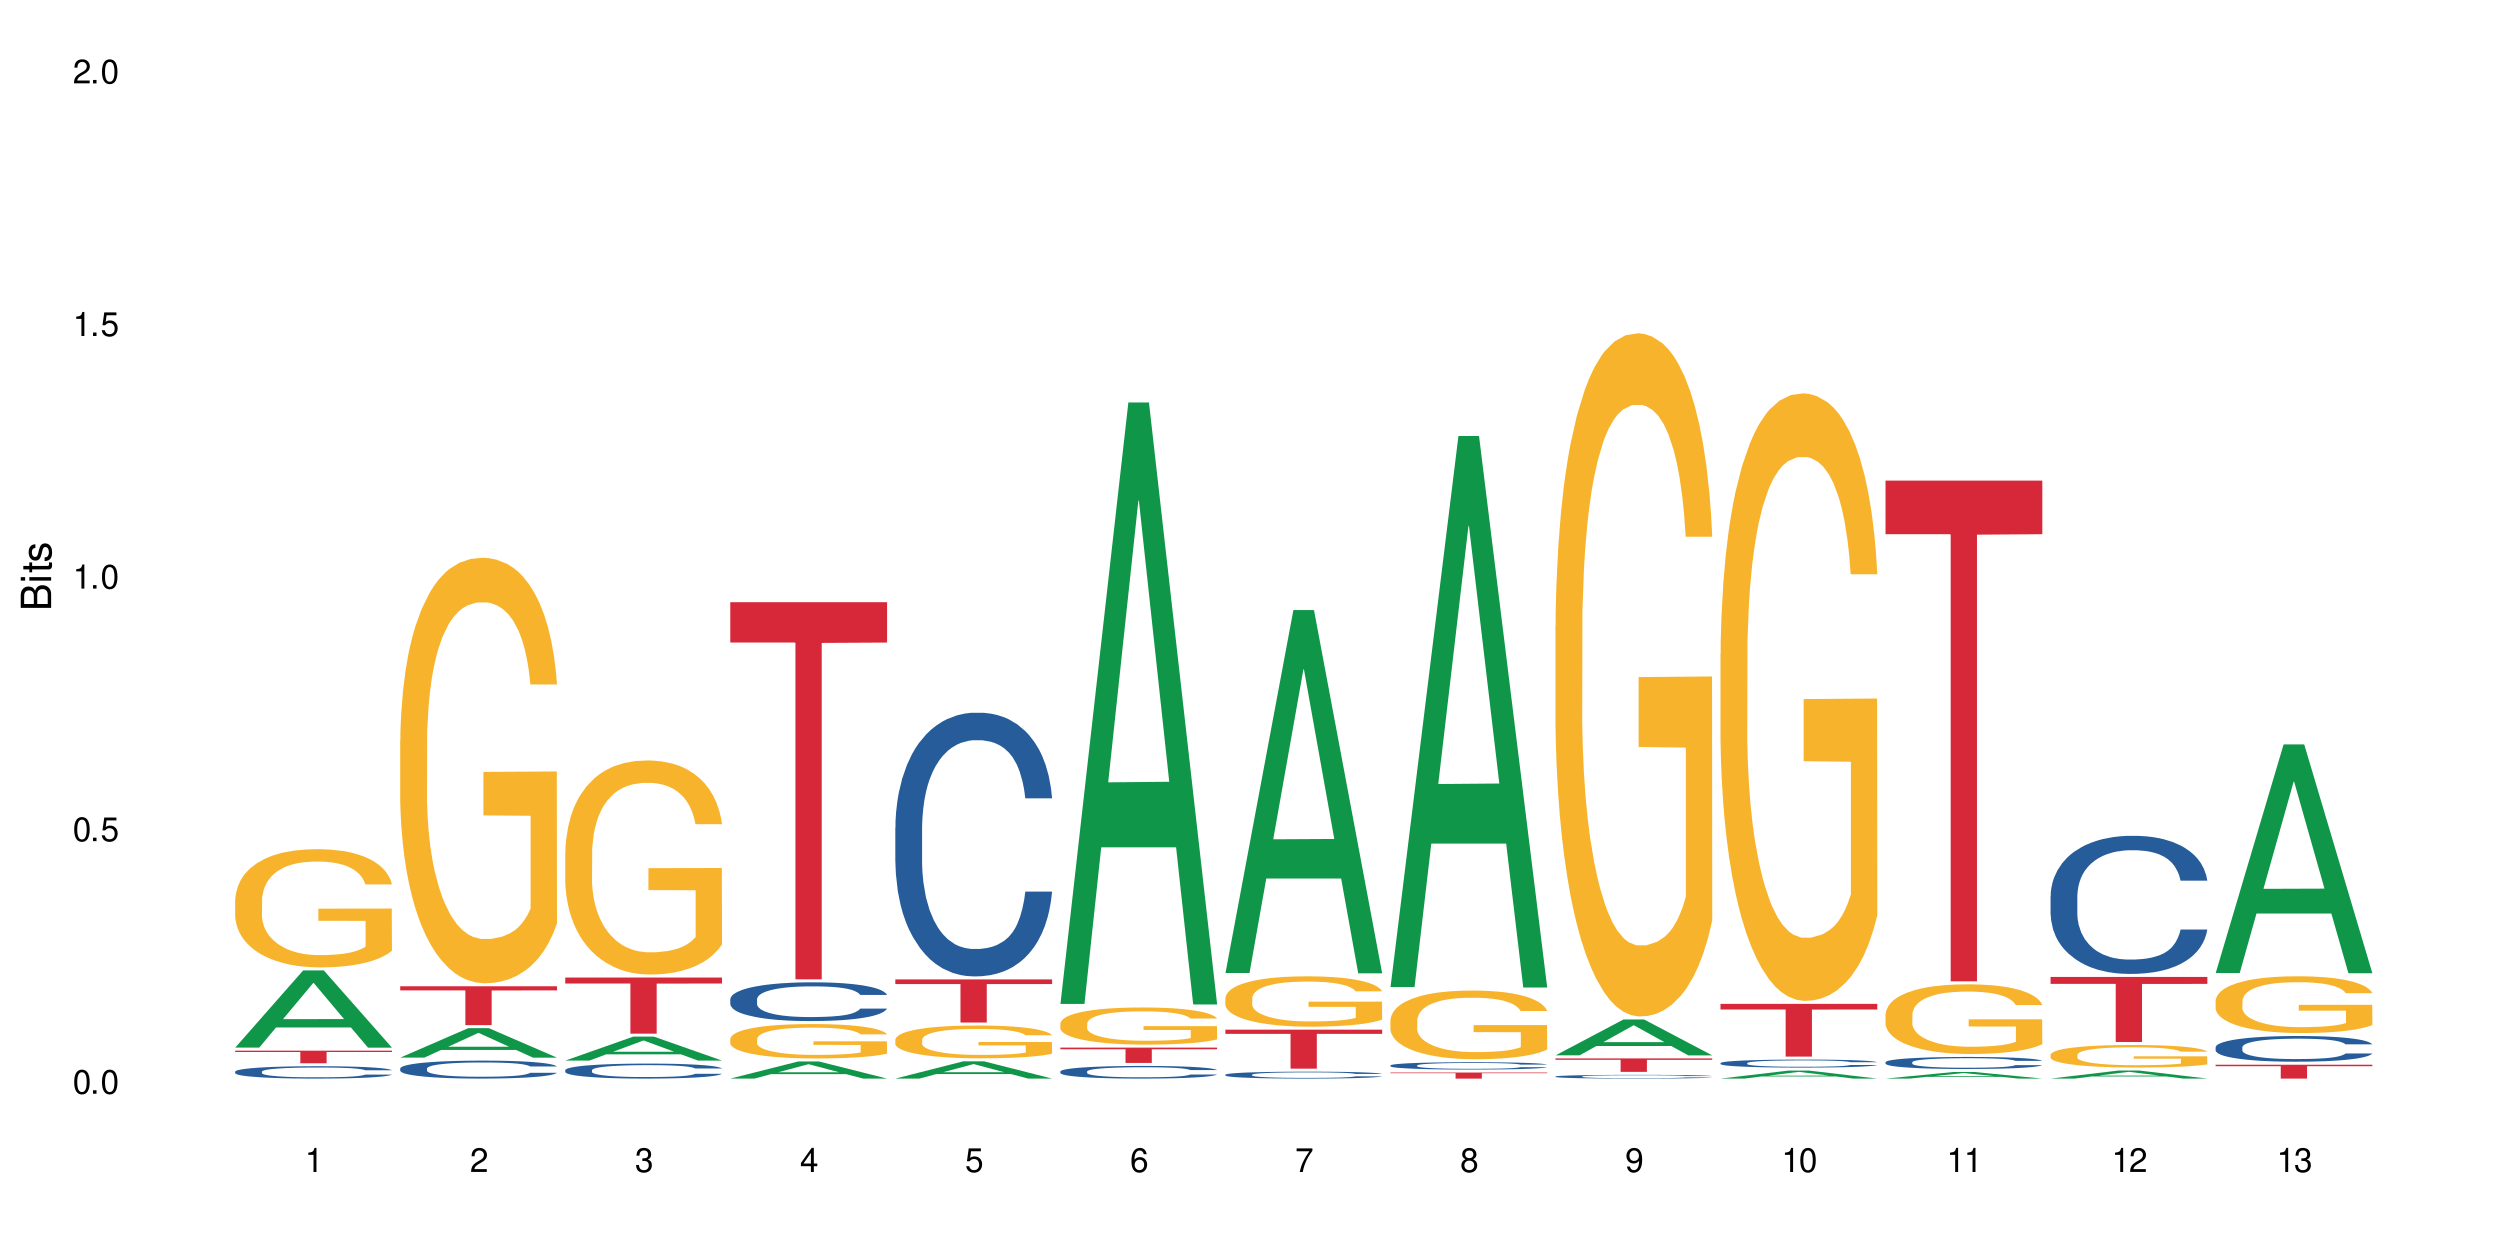 <?xml version="1.0" encoding="UTF-8"?>
<svg xmlns="http://www.w3.org/2000/svg" xmlns:xlink="http://www.w3.org/1999/xlink" width="720" height="360" viewBox="0 0 720 360">
<defs>
<g>
<g id="glyph-0-0">
</g>
<g id="glyph-0-1">
<path d="M 2.641 -6.938 C 2 -6.938 1.422 -6.656 1.078 -6.172 C 0.641 -5.562 0.406 -4.641 0.406 -3.359 C 0.406 -1.016 1.188 0.219 2.641 0.219 C 4.078 0.219 4.859 -1.016 4.859 -3.297 C 4.859 -4.641 4.656 -5.547 4.203 -6.172 C 3.844 -6.656 3.281 -6.938 2.641 -6.938 Z M 2.641 -6.188 C 3.547 -6.188 4 -5.25 4 -3.375 C 4 -1.406 3.562 -0.484 2.625 -0.484 C 1.734 -0.484 1.281 -1.438 1.281 -3.344 C 1.281 -5.25 1.734 -6.188 2.641 -6.188 Z M 2.641 -6.188 "/>
</g>
<g id="glyph-0-2">
<path d="M 1.828 -1 L 0.828 -1 L 0.828 0 L 1.828 0 Z M 1.828 -1 "/>
</g>
<g id="glyph-0-3">
<path d="M 4.562 -6.797 L 1.062 -6.797 L 0.547 -3.094 L 1.328 -3.094 C 1.719 -3.562 2.047 -3.734 2.578 -3.734 C 3.484 -3.734 4.062 -3.109 4.062 -2.094 C 4.062 -1.125 3.484 -0.531 2.578 -0.531 C 1.828 -0.531 1.375 -0.906 1.188 -1.672 L 0.328 -1.672 C 0.453 -1.109 0.547 -0.844 0.75 -0.594 C 1.125 -0.078 1.828 0.219 2.594 0.219 C 3.969 0.219 4.922 -0.781 4.922 -2.219 C 4.922 -3.562 4.031 -4.484 2.719 -4.484 C 2.25 -4.484 1.859 -4.359 1.469 -4.062 L 1.734 -5.969 L 4.562 -5.969 Z M 4.562 -6.797 "/>
</g>
<g id="glyph-0-4">
<path d="M 2.484 -4.938 L 2.484 0 L 3.328 0 L 3.328 -6.938 L 2.766 -6.938 C 2.469 -5.875 2.281 -5.734 0.984 -5.562 L 0.984 -4.938 Z M 2.484 -4.938 "/>
</g>
<g id="glyph-0-5">
<path d="M 4.859 -0.828 L 1.281 -0.828 C 1.359 -1.406 1.672 -1.781 2.5 -2.281 L 3.469 -2.828 C 4.406 -3.344 4.906 -4.062 4.906 -4.906 C 4.906 -5.484 4.672 -6.031 4.266 -6.406 C 3.859 -6.766 3.375 -6.938 2.719 -6.938 C 1.859 -6.938 1.219 -6.625 0.844 -6.031 C 0.609 -5.672 0.5 -5.234 0.484 -4.531 L 1.328 -4.531 C 1.359 -5.016 1.406 -5.281 1.531 -5.516 C 1.75 -5.938 2.188 -6.203 2.703 -6.203 C 3.469 -6.203 4.031 -5.641 4.031 -4.891 C 4.031 -4.344 3.719 -3.859 3.125 -3.516 L 2.234 -3 C 0.812 -2.172 0.406 -1.531 0.328 -0.016 L 4.859 -0.016 Z M 4.859 -0.828 "/>
</g>
<g id="glyph-0-6">
<path d="M 2.125 -3.188 L 2.578 -3.188 C 3.5 -3.188 3.984 -2.766 3.984 -1.922 C 3.984 -1.062 3.469 -0.531 2.594 -0.531 C 1.656 -0.531 1.203 -1 1.156 -2.016 L 0.312 -2.016 C 0.344 -1.453 0.438 -1.094 0.609 -0.781 C 0.953 -0.109 1.625 0.219 2.547 0.219 C 3.953 0.219 4.859 -0.625 4.859 -1.938 C 4.859 -2.828 4.516 -3.297 3.703 -3.594 C 4.344 -3.844 4.656 -4.328 4.656 -5.031 C 4.656 -6.219 3.875 -6.938 2.578 -6.938 C 1.203 -6.938 0.484 -6.172 0.453 -4.703 L 1.297 -4.703 C 1.312 -5.125 1.344 -5.359 1.453 -5.578 C 1.641 -5.969 2.062 -6.203 2.594 -6.203 C 3.344 -6.203 3.797 -5.75 3.797 -5 C 3.797 -4.516 3.609 -4.219 3.25 -4.047 C 3.016 -3.953 2.703 -3.922 2.125 -3.906 Z M 2.125 -3.188 "/>
</g>
<g id="glyph-0-7">
<path d="M 3.141 -1.672 L 3.141 0 L 3.984 0 L 3.984 -1.672 L 4.984 -1.672 L 4.984 -2.438 L 3.984 -2.438 L 3.984 -6.938 L 3.359 -6.938 L 0.266 -2.578 L 0.266 -1.672 Z M 3.141 -2.438 L 1 -2.438 L 3.141 -5.5 Z M 3.141 -2.438 "/>
</g>
<g id="glyph-0-8">
<path d="M 4.781 -5.125 C 4.609 -6.266 3.891 -6.938 2.844 -6.938 C 2.094 -6.938 1.422 -6.578 1.031 -5.953 C 0.594 -5.266 0.406 -4.422 0.406 -3.172 C 0.406 -2 0.578 -1.25 0.984 -0.641 C 1.359 -0.078 1.953 0.219 2.703 0.219 C 3.984 0.219 4.922 -0.75 4.922 -2.094 C 4.922 -3.375 4.062 -4.281 2.844 -4.281 C 2.172 -4.281 1.641 -4.031 1.281 -3.516 C 1.281 -5.234 1.828 -6.188 2.797 -6.188 C 3.391 -6.188 3.797 -5.797 3.938 -5.125 Z M 2.734 -3.531 C 3.547 -3.531 4.062 -2.953 4.062 -2.031 C 4.062 -1.156 3.484 -0.531 2.703 -0.531 C 1.922 -0.531 1.328 -1.188 1.328 -2.078 C 1.328 -2.938 1.906 -3.531 2.734 -3.531 Z M 2.734 -3.531 "/>
</g>
<g id="glyph-0-9">
<path d="M 4.984 -6.797 L 0.438 -6.797 L 0.438 -5.969 L 4.109 -5.969 C 2.5 -3.656 1.828 -2.234 1.328 0 L 2.219 0 C 2.594 -2.172 3.453 -4.047 4.984 -6.094 Z M 4.984 -6.797 "/>
</g>
<g id="glyph-0-10">
<path d="M 3.75 -3.656 C 4.469 -4.094 4.688 -4.438 4.688 -5.078 C 4.688 -6.172 3.844 -6.938 2.641 -6.938 C 1.438 -6.938 0.594 -6.172 0.594 -5.094 C 0.594 -4.438 0.812 -4.094 1.516 -3.656 C 0.734 -3.266 0.359 -2.703 0.359 -1.922 C 0.359 -0.656 1.281 0.219 2.641 0.219 C 3.984 0.219 4.922 -0.656 4.922 -1.922 C 4.922 -2.703 4.531 -3.266 3.75 -3.656 Z M 2.641 -6.188 C 3.359 -6.188 3.812 -5.75 3.812 -5.062 C 3.812 -4.406 3.344 -3.984 2.641 -3.984 C 1.922 -3.984 1.453 -4.406 1.453 -5.078 C 1.453 -5.75 1.922 -6.188 2.641 -6.188 Z M 2.641 -3.266 C 3.484 -3.266 4.062 -2.719 4.062 -1.906 C 4.062 -1.078 3.484 -0.531 2.625 -0.531 C 1.797 -0.531 1.219 -1.094 1.219 -1.906 C 1.219 -2.719 1.781 -3.266 2.641 -3.266 Z M 2.641 -3.266 "/>
</g>
<g id="glyph-0-11">
<path d="M 0.516 -1.578 C 0.672 -0.453 1.406 0.219 2.438 0.219 C 3.188 0.219 3.859 -0.141 4.266 -0.766 C 4.688 -1.453 4.891 -2.297 4.891 -3.547 C 4.891 -4.719 4.703 -5.453 4.312 -6.078 C 3.938 -6.641 3.344 -6.938 2.594 -6.938 C 1.297 -6.938 0.359 -5.969 0.359 -4.625 C 0.359 -3.344 1.234 -2.453 2.453 -2.453 C 3.094 -2.453 3.578 -2.672 4.016 -3.203 C 4 -1.484 3.469 -0.531 2.5 -0.531 C 1.906 -0.531 1.484 -0.906 1.359 -1.578 Z M 2.578 -6.203 C 3.375 -6.203 3.969 -5.531 3.969 -4.641 C 3.969 -3.797 3.391 -3.188 2.547 -3.188 C 1.734 -3.188 1.234 -3.766 1.234 -4.688 C 1.234 -5.562 1.797 -6.203 2.578 -6.203 Z M 2.578 -6.203 "/>
</g>
<g id="glyph-1-0">
</g>
<g id="glyph-1-1">
<path d="M 0 -0.953 L 0 -4.891 C 0 -5.719 -0.234 -6.344 -0.734 -6.797 C -1.188 -7.234 -1.812 -7.469 -2.5 -7.469 C -3.547 -7.469 -4.188 -7 -4.625 -5.875 C -4.984 -6.688 -5.625 -7.094 -6.531 -7.094 C -7.172 -7.094 -7.734 -6.859 -8.141 -6.391 C -8.562 -5.922 -8.75 -5.344 -8.75 -4.5 L -8.75 -0.953 Z M -4.984 -2.062 L -7.766 -2.062 L -7.766 -4.219 C -7.766 -4.844 -7.688 -5.203 -7.453 -5.5 C -7.219 -5.812 -6.859 -5.969 -6.375 -5.969 C -5.891 -5.969 -5.531 -5.812 -5.297 -5.5 C -5.062 -5.203 -4.984 -4.844 -4.984 -4.219 Z M -0.984 -2.062 L -4 -2.062 L -4 -4.781 C -4 -5.766 -3.438 -6.359 -2.484 -6.359 C -1.547 -6.359 -0.984 -5.766 -0.984 -4.781 Z M -0.984 -2.062 "/>
</g>
<g id="glyph-1-2">
<path d="M -6.281 -1.797 L -6.281 -0.797 L 0 -0.797 L 0 -1.797 Z M -8.75 -1.797 L -8.75 -0.797 L -7.484 -0.797 L -7.484 -1.797 Z M -8.75 -1.797 "/>
</g>
<g id="glyph-1-3">
<path d="M -6.281 -3.047 L -6.281 -2.016 L -8.016 -2.016 L -8.016 -1.016 L -6.281 -1.016 L -6.281 -0.172 L -5.469 -0.172 L -5.469 -1.016 L -0.719 -1.016 C -0.078 -1.016 0.281 -1.453 0.281 -2.234 C 0.281 -2.5 0.25 -2.719 0.188 -3.047 L -0.641 -3.047 C -0.609 -2.906 -0.594 -2.766 -0.594 -2.562 C -0.594 -2.141 -0.719 -2.016 -1.156 -2.016 L -5.469 -2.016 L -5.469 -3.047 Z M -6.281 -3.047 "/>
</g>
<g id="glyph-1-4">
<path d="M -4.531 -5.25 C -5.766 -5.25 -6.469 -4.422 -6.469 -2.969 C -6.469 -1.516 -5.719 -0.562 -4.547 -0.562 C -3.562 -0.562 -3.094 -1.062 -2.734 -2.562 L -2.516 -3.484 C -2.344 -4.188 -2.094 -4.469 -1.641 -4.469 C -1.047 -4.469 -0.641 -3.875 -0.641 -3 C -0.641 -2.453 -0.797 -2 -1.062 -1.75 C -1.25 -1.594 -1.422 -1.531 -1.875 -1.469 L -1.875 -0.406 C -0.422 -0.453 0.281 -1.266 0.281 -2.922 C 0.281 -4.5 -0.5 -5.516 -1.719 -5.516 C -2.656 -5.516 -3.172 -4.984 -3.469 -3.734 L -3.703 -2.766 C -3.891 -1.953 -4.156 -1.609 -4.594 -1.609 C -5.188 -1.609 -5.547 -2.125 -5.547 -2.938 C -5.547 -3.75 -5.203 -4.172 -4.531 -4.203 Z M -4.531 -5.25 "/>
</g>
</g>
</defs>
<rect x="-72" y="-36" width="864" height="432" fill="rgb(100%, 100%, 100%)" fill-opacity="1"/>
<path fill-rule="nonzero" fill="rgb(6.275%, 58.824%, 28.235%)" fill-opacity="1" d="M 67.73 301.703 L 67.777 301.684 L 87.316 279.473 L 93.25 279.473 L 112.883 301.723 L 105.984 301.723 L 101.066 295.914 L 79.5 295.914 L 74.676 301.703 L 67.73 301.703 L 81.574 293.512 L 99.086 293.492 L 90.355 283.105 L 90.258 283.086 L 90.164 283.148 L 81.527 293.492 L 81.574 293.512 Z M 67.73 301.703 "/>
<path fill-rule="nonzero" fill="rgb(14.51%, 36.078%, 60%)" fill-opacity="1" d="M 67.73 308.625 L 67.785 308.621 L 67.785 308.543 L 67.953 308.418 L 68.336 308.262 L 68.723 308.156 L 69.715 307.961 L 71.09 307.777 L 72.523 307.633 L 73.566 307.551 L 74.504 307.484 L 76.652 307.363 L 78.027 307.301 L 79.516 307.246 L 81.332 307.191 L 82.652 307.16 L 85.629 307.105 L 87.828 307.086 L 89.535 307.074 L 93.227 307.074 L 95.43 307.086 L 97.027 307.105 L 98.789 307.129 L 100.273 307.16 L 102.863 307.23 L 105.176 307.32 L 106.223 307.375 L 107.875 307.477 L 109.141 307.574 L 110.02 307.656 L 111.012 307.777 L 111.895 307.922 L 112.555 308.09 L 112.883 308.23 L 105.176 308.23 L 104.789 308.098 L 104.348 308 L 103.523 307.867 L 102.699 307.77 L 101.543 307.676 L 100.496 307.613 L 99.062 307.555 L 97.797 307.516 L 96.477 307.484 L 95.207 307.465 L 92.785 307.445 L 89.977 307.445 L 88.93 307.453 L 86.785 307.477 L 85.629 307.5 L 83.977 307.547 L 82.82 307.59 L 81.441 307.652 L 80.508 307.711 L 79.352 307.793 L 78.523 307.867 L 77.586 307.977 L 77.035 308.059 L 76.543 308.148 L 76.102 308.254 L 75.77 308.371 L 75.551 308.488 L 75.441 308.605 L 75.441 309.113 L 75.551 309.23 L 75.824 309.367 L 76.543 309.562 L 77.586 309.734 L 78.801 309.871 L 79.957 309.969 L 80.617 310.016 L 81.496 310.066 L 82.875 310.133 L 84.855 310.199 L 86.012 310.223 L 87.773 310.25 L 89.594 310.262 L 92.016 310.262 L 94.164 310.25 L 95.594 310.234 L 97.082 310.207 L 99.117 310.152 L 100.383 310.102 L 101.484 310.039 L 102.312 309.977 L 102.863 309.926 L 103.688 309.824 L 104.348 309.715 L 104.844 309.598 L 105.176 309.488 L 112.883 309.488 L 112.555 309.617 L 112.059 309.746 L 111.562 309.84 L 110.793 309.953 L 109.91 310.055 L 108.645 310.168 L 107.598 310.242 L 106.223 310.324 L 104.957 310.387 L 103.578 310.441 L 101.543 310.508 L 100.219 310.539 L 98.789 310.57 L 97.082 310.594 L 94.934 310.617 L 92.621 310.633 L 90.473 310.633 L 88.16 310.629 L 86.453 310.613 L 84.195 310.586 L 81.387 310.527 L 79.352 310.465 L 77.754 310.402 L 76.375 310.34 L 74.836 310.25 L 72.852 310.105 L 71.641 309.996 L 70.816 309.906 L 69.879 309.777 L 69.219 309.664 L 68.445 309.484 L 67.895 309.25 L 67.73 309.074 Z M 67.73 308.625 "/>
<path fill-rule="nonzero" fill="rgb(96.863%, 70.196%, 16.863%)" fill-opacity="1" d="M 67.73 259.148 L 67.785 259.117 L 67.785 258.496 L 68.008 257.098 L 68.559 255.168 L 69.273 253.582 L 70.043 252.34 L 70.539 251.688 L 71.367 250.754 L 72.082 250.07 L 73.898 248.672 L 76.211 247.363 L 77.477 246.805 L 78.91 246.277 L 80.945 245.688 L 81.883 245.469 L 84.746 244.973 L 87.996 244.66 L 91.574 244.566 L 93.227 244.598 L 95.484 244.723 L 98.566 245.062 L 100.328 245.375 L 101.707 245.688 L 103.137 246.09 L 104.898 246.711 L 106.551 247.457 L 107.875 248.203 L 109.195 249.137 L 110.297 250.133 L 111.234 251.219 L 112.059 252.527 L 112.555 253.613 L 112.883 254.703 L 105.23 254.703 L 104.789 253.613 L 104.293 252.773 L 103.469 251.75 L 102.641 251.004 L 101.816 250.41 L 100.273 249.602 L 98.953 249.105 L 97.301 248.672 L 95.703 248.391 L 93.887 248.203 L 92.785 248.141 L 89.867 248.141 L 87.223 248.359 L 85.684 248.609 L 84.582 248.855 L 83.039 249.324 L 82.102 249.695 L 81.551 249.945 L 79.902 250.91 L 78.801 251.781 L 78.195 252.371 L 77.422 253.305 L 76.871 254.141 L 76.266 255.387 L 75.938 256.32 L 75.496 258.434 L 75.441 264.027 L 75.605 265.211 L 75.938 266.484 L 76.375 267.605 L 77.035 268.785 L 77.699 269.688 L 78.855 270.898 L 79.844 271.707 L 80.617 272.238 L 82.102 273.074 L 82.707 273.355 L 84.141 273.914 L 85.629 274.352 L 87.445 274.723 L 88.82 274.91 L 91.023 275.066 L 93.832 275.066 L 97.137 274.879 L 99.227 274.629 L 100.66 274.383 L 101.598 274.164 L 102.754 273.82 L 103.578 273.512 L 104.348 273.168 L 105.285 272.641 L 105.285 265.211 L 91.684 265.18 L 91.684 261.695 L 112.828 261.664 L 112.883 273.82 L 111.727 274.66 L 110.297 275.469 L 108.918 276.09 L 107.488 276.621 L 105.449 277.211 L 103.797 277.582 L 101.266 278.02 L 98.953 278.301 L 96.531 278.484 L 94.383 278.578 L 91.852 278.609 L 89.594 278.547 L 87.168 278.359 L 85.242 278.113 L 83.48 277.801 L 81.719 277.398 L 79.516 276.746 L 78.082 276.215 L 76.598 275.562 L 75.109 274.785 L 73.789 273.945 L 72.906 273.293 L 72.027 272.547 L 71.09 271.613 L 70.207 270.559 L 69.547 269.594 L 68.941 268.504 L 68.5 267.48 L 68.062 266.082 L 67.84 264.961 L 67.73 263.996 Z M 67.73 259.148 "/>
<path fill-rule="nonzero" fill="rgb(83.922%, 15.686%, 22.353%)" fill-opacity="1" d="M 67.73 302.586 L 112.883 302.586 L 112.883 302.973 L 94.066 302.977 L 94.066 306.211 L 86.496 306.211 L 86.496 302.98 L 86.387 302.973 L 67.73 302.973 Z M 67.73 302.586 "/>
<path fill-rule="nonzero" fill="rgb(6.275%, 58.824%, 28.235%)" fill-opacity="1" d="M 115.262 304.594 L 115.309 304.586 L 134.848 296.109 L 140.781 296.109 L 160.414 304.602 L 153.516 304.602 L 148.598 302.383 L 127.031 302.383 L 122.207 304.594 L 115.262 304.594 L 129.105 301.465 L 146.617 301.457 L 137.887 297.496 L 137.789 297.488 L 137.691 297.512 L 129.059 301.457 L 129.105 301.465 Z M 115.262 304.594 "/>
<path fill-rule="nonzero" fill="rgb(14.51%, 36.078%, 60%)" fill-opacity="1" d="M 115.262 307.711 L 115.316 307.707 L 115.316 307.594 L 115.48 307.414 L 115.867 307.188 L 116.254 307.031 L 117.242 306.754 L 118.621 306.484 L 120.051 306.273 L 121.098 306.152 L 122.035 306.059 L 124.184 305.883 L 125.559 305.793 L 127.047 305.711 L 128.863 305.633 L 130.184 305.586 L 133.156 305.508 L 135.359 305.477 L 137.066 305.461 L 140.758 305.461 L 142.961 305.48 L 144.555 305.504 L 146.316 305.543 L 147.805 305.586 L 150.395 305.688 L 152.707 305.82 L 153.75 305.898 L 155.402 306.043 L 156.672 306.184 L 157.551 306.309 L 158.543 306.484 L 159.422 306.695 L 160.086 306.938 L 160.414 307.141 L 152.707 307.141 L 152.32 306.953 L 151.879 306.805 L 151.055 306.609 L 150.227 306.473 L 149.07 306.336 L 148.023 306.246 L 146.594 306.156 L 145.328 306.102 L 144.004 306.059 L 142.738 306.031 L 140.316 306 L 137.508 306 L 136.461 306.012 L 134.312 306.047 L 133.156 306.082 L 131.504 306.148 L 130.348 306.207 L 128.973 306.305 L 128.035 306.383 L 126.879 306.508 L 126.055 306.617 L 125.117 306.773 L 124.566 306.891 L 124.07 307.023 L 123.633 307.18 L 123.301 307.344 L 123.082 307.52 L 122.969 307.688 L 122.969 308.422 L 123.082 308.594 L 123.355 308.789 L 124.07 309.078 L 125.117 309.328 L 126.328 309.527 L 127.484 309.668 L 128.145 309.734 L 129.027 309.812 L 130.402 309.906 L 132.387 310 L 133.543 310.039 L 135.305 310.078 L 137.121 310.094 L 139.547 310.094 L 141.691 310.078 L 143.125 310.055 L 144.609 310.016 L 146.648 309.934 L 147.914 309.859 L 149.016 309.77 L 149.844 309.68 L 150.395 309.605 L 151.219 309.457 L 151.879 309.297 L 152.375 309.129 L 152.707 308.969 L 160.414 308.969 L 160.086 309.16 L 159.59 309.344 L 159.094 309.48 L 158.324 309.645 L 157.441 309.793 L 156.176 309.957 L 155.129 310.066 L 153.75 310.184 L 152.484 310.273 L 151.109 310.355 L 149.07 310.449 L 147.75 310.496 L 146.316 310.539 L 144.609 310.578 L 142.465 310.609 L 140.152 310.629 L 138.004 310.633 L 135.691 310.625 L 133.984 310.605 L 131.727 310.562 L 128.918 310.477 L 126.879 310.387 L 125.281 310.297 L 123.906 310.203 L 122.363 310.078 L 120.383 309.867 L 119.172 309.707 L 118.344 309.574 L 117.41 309.391 L 116.746 309.227 L 115.977 308.961 L 115.426 308.625 L 115.262 308.363 Z M 115.262 307.711 "/>
<path fill-rule="nonzero" fill="rgb(96.863%, 70.196%, 16.863%)" fill-opacity="1" d="M 115.262 213.121 L 115.316 213.012 L 115.316 210.773 L 115.535 205.738 L 116.086 198.797 L 116.805 193.09 L 117.574 188.613 L 118.07 186.266 L 118.895 182.906 L 119.609 180.445 L 121.43 175.41 L 123.742 170.707 L 125.008 168.695 L 126.438 166.793 L 128.477 164.664 L 129.414 163.883 L 132.277 162.09 L 135.523 160.973 L 139.105 160.637 L 140.758 160.75 L 143.016 161.195 L 146.098 162.426 L 147.859 163.547 L 149.238 164.664 L 150.668 166.121 L 152.43 168.359 L 154.082 171.043 L 155.402 173.73 L 156.727 177.086 L 157.828 180.668 L 158.762 184.586 L 159.59 189.285 L 160.086 193.203 L 160.414 197.121 L 152.762 197.121 L 152.32 193.203 L 151.824 190.18 L 151 186.488 L 150.172 183.801 L 149.348 181.676 L 147.805 178.766 L 146.484 176.977 L 144.832 175.41 L 143.234 174.402 L 141.418 173.73 L 140.316 173.508 L 137.398 173.508 L 134.754 174.289 L 133.211 175.184 L 132.109 176.082 L 130.57 177.758 L 129.633 179.102 L 129.082 179.996 L 127.43 183.465 L 126.328 186.602 L 125.723 188.727 L 124.953 192.082 L 124.402 195.105 L 123.797 199.582 L 123.465 202.938 L 123.023 210.547 L 122.969 230.691 L 123.137 234.945 L 123.465 239.531 L 123.906 243.562 L 124.566 247.816 L 125.227 251.059 L 126.383 255.426 L 127.375 258.336 L 128.145 260.238 L 129.633 263.258 L 130.238 264.266 L 131.672 266.281 L 133.156 267.848 L 134.973 269.188 L 136.352 269.859 L 138.555 270.422 L 141.363 270.422 L 144.668 269.75 L 146.758 268.852 L 148.191 267.957 L 149.125 267.176 L 150.281 265.945 L 151.109 264.824 L 151.879 263.594 L 152.816 261.691 L 152.816 234.945 L 139.215 234.832 L 139.215 222.301 L 160.359 222.188 L 160.414 265.945 L 159.258 268.965 L 157.828 271.875 L 156.449 274.113 L 155.02 276.016 L 152.98 278.141 L 151.328 279.484 L 148.797 281.051 L 146.484 282.059 L 144.059 282.73 L 141.914 283.066 L 139.379 283.18 L 137.121 282.953 L 134.699 282.281 L 132.773 281.387 L 131.012 280.27 L 129.246 278.812 L 127.047 276.465 L 125.613 274.562 L 124.125 272.211 L 122.641 269.414 L 121.316 266.391 L 120.438 264.043 L 119.555 261.355 L 118.621 258 L 117.738 254.191 L 117.078 250.723 L 116.473 246.809 L 116.031 243.113 L 115.59 238.078 L 115.371 234.051 L 115.262 230.582 Z M 115.262 213.121 "/>
<path fill-rule="nonzero" fill="rgb(83.922%, 15.686%, 22.353%)" fill-opacity="1" d="M 115.262 284.039 L 160.414 284.039 L 160.414 285.238 L 141.598 285.25 L 141.598 295.246 L 134.023 295.246 L 134.023 285.262 L 133.914 285.238 L 115.262 285.238 Z M 115.262 284.039 "/>
<path fill-rule="nonzero" fill="rgb(6.275%, 58.824%, 28.235%)" fill-opacity="1" d="M 162.793 305.449 L 162.84 305.441 L 182.379 298.547 L 188.312 298.547 L 207.945 305.453 L 201.047 305.453 L 196.125 303.652 L 174.562 303.652 L 169.738 305.449 L 162.793 305.449 L 176.637 302.906 L 194.148 302.898 L 185.418 299.676 L 185.32 299.672 L 185.223 299.691 L 176.59 302.898 L 176.637 302.906 Z M 162.793 305.449 "/>
<path fill-rule="nonzero" fill="rgb(14.51%, 36.078%, 60%)" fill-opacity="1" d="M 162.793 308.195 L 162.848 308.191 L 162.848 308.098 L 163.012 307.945 L 163.398 307.758 L 163.781 307.629 L 164.773 307.395 L 166.148 307.168 L 167.582 306.996 L 168.629 306.895 L 169.562 306.812 L 171.711 306.668 L 173.09 306.594 L 174.574 306.527 L 176.391 306.461 L 177.715 306.418 L 180.688 306.355 L 182.891 306.328 L 184.598 306.316 L 188.285 306.316 L 190.488 306.332 L 192.086 306.352 L 193.848 306.383 L 195.336 306.418 L 197.922 306.508 L 200.234 306.617 L 201.281 306.68 L 202.934 306.801 L 204.199 306.922 L 205.082 307.023 L 206.074 307.168 L 206.953 307.348 L 207.613 307.547 L 207.945 307.719 L 200.234 307.719 L 199.852 307.559 L 199.41 307.438 L 198.582 307.277 L 197.758 307.16 L 196.602 307.047 L 195.555 306.973 L 194.125 306.898 L 192.855 306.852 L 191.535 306.812 L 190.27 306.789 L 187.848 306.766 L 185.039 306.766 L 183.992 306.773 L 181.844 306.805 L 180.688 306.836 L 179.035 306.891 L 177.879 306.941 L 176.504 307.02 L 175.566 307.086 L 174.41 307.188 L 173.586 307.281 L 172.648 307.41 L 172.098 307.508 L 171.602 307.621 L 171.16 307.75 L 170.832 307.887 L 170.609 308.035 L 170.5 308.176 L 170.5 308.789 L 170.609 308.93 L 170.887 309.094 L 171.602 309.336 L 172.648 309.547 L 173.859 309.711 L 175.016 309.828 L 175.676 309.883 L 176.559 309.949 L 177.934 310.027 L 179.918 310.105 L 181.074 310.137 L 182.836 310.168 L 184.652 310.184 L 187.074 310.184 L 189.223 310.168 L 190.656 310.148 L 192.141 310.117 L 194.18 310.051 L 195.445 309.988 L 196.547 309.914 L 197.371 309.836 L 197.922 309.773 L 198.75 309.652 L 199.41 309.516 L 199.906 309.379 L 200.234 309.246 L 207.945 309.246 L 207.613 309.402 L 207.117 309.559 L 206.625 309.672 L 205.852 309.809 L 204.973 309.934 L 203.703 310.07 L 202.66 310.16 L 201.281 310.258 L 200.016 310.336 L 198.641 310.402 L 196.602 310.48 L 195.281 310.52 L 193.848 310.555 L 192.141 310.586 L 189.992 310.613 L 187.68 310.629 L 185.535 310.633 L 183.219 310.625 L 181.512 310.609 L 179.254 310.574 L 176.449 310.504 L 174.41 310.43 L 172.812 310.355 L 171.438 310.273 L 169.895 310.168 L 167.914 309.996 L 166.699 309.859 L 165.875 309.75 L 164.938 309.598 L 164.277 309.457 L 163.508 309.238 L 162.957 308.957 L 162.793 308.738 Z M 162.793 308.195 "/>
<path fill-rule="nonzero" fill="rgb(96.863%, 70.196%, 16.863%)" fill-opacity="1" d="M 162.793 245.418 L 162.848 245.363 L 162.848 244.238 L 163.066 241.703 L 163.617 238.211 L 164.332 235.34 L 165.105 233.086 L 165.602 231.906 L 166.426 230.215 L 167.141 228.977 L 168.957 226.441 L 171.27 224.078 L 172.539 223.062 L 173.969 222.105 L 176.008 221.035 L 176.941 220.645 L 179.805 219.742 L 183.055 219.18 L 186.633 219.008 L 188.285 219.066 L 190.543 219.293 L 193.629 219.91 L 195.391 220.473 L 196.766 221.035 L 198.199 221.77 L 199.961 222.895 L 201.613 224.246 L 202.934 225.598 L 204.254 227.289 L 205.355 229.09 L 206.293 231.059 L 207.117 233.426 L 207.613 235.395 L 207.945 237.367 L 200.289 237.367 L 199.852 235.395 L 199.355 233.875 L 198.527 232.016 L 197.703 230.664 L 196.875 229.598 L 195.336 228.133 L 194.012 227.23 L 192.363 226.441 L 190.766 225.938 L 188.949 225.598 L 187.848 225.484 L 184.926 225.484 L 182.285 225.879 L 180.742 226.328 L 179.641 226.781 L 178.098 227.625 L 177.164 228.301 L 176.613 228.75 L 174.961 230.496 L 173.859 232.074 L 173.254 233.145 L 172.484 234.832 L 171.934 236.352 L 171.328 238.605 L 170.996 240.293 L 170.555 244.125 L 170.5 254.258 L 170.664 256.398 L 170.996 258.707 L 171.438 260.734 L 172.098 262.875 L 172.758 264.508 L 173.914 266.703 L 174.906 268.168 L 175.676 269.125 L 177.164 270.645 L 177.77 271.152 L 179.199 272.164 L 180.688 272.953 L 182.504 273.629 L 183.883 273.969 L 186.082 274.25 L 188.891 274.25 L 192.195 273.91 L 194.289 273.461 L 195.719 273.012 L 196.656 272.617 L 197.812 271.996 L 198.641 271.434 L 199.41 270.816 L 200.348 269.855 L 200.348 256.398 L 186.746 256.344 L 186.746 250.035 L 207.891 249.98 L 207.945 271.996 L 206.789 273.516 L 205.355 274.98 L 203.98 276.109 L 202.547 277.066 L 200.512 278.133 L 198.859 278.809 L 196.324 279.598 L 194.012 280.105 L 191.59 280.445 L 189.441 280.613 L 186.91 280.668 L 184.652 280.555 L 182.23 280.219 L 180.301 279.77 L 178.539 279.203 L 176.777 278.473 L 174.574 277.289 L 173.145 276.332 L 171.656 275.148 L 170.172 273.742 L 168.848 272.223 L 167.969 271.039 L 167.086 269.688 L 166.148 268 L 165.27 266.086 L 164.609 264.34 L 164.004 262.367 L 163.562 260.512 L 163.121 257.977 L 162.902 255.949 L 162.793 254.203 Z M 162.793 245.418 "/>
<path fill-rule="nonzero" fill="rgb(83.922%, 15.686%, 22.353%)" fill-opacity="1" d="M 162.793 281.531 L 207.945 281.531 L 207.945 283.262 L 189.125 283.273 L 189.125 297.688 L 181.555 297.688 L 181.555 283.289 L 181.445 283.262 L 162.793 283.262 Z M 162.793 281.531 "/>
<path fill-rule="nonzero" fill="rgb(6.275%, 58.824%, 28.235%)" fill-opacity="1" d="M 210.32 310.629 L 210.371 310.625 L 229.906 305.699 L 235.84 305.699 L 255.477 310.633 L 248.578 310.633 L 243.656 309.344 L 222.094 309.344 L 217.27 310.629 L 210.32 310.629 L 224.168 308.812 L 241.68 308.809 L 232.945 306.504 L 232.852 306.5 L 232.754 306.512 L 224.117 308.809 L 224.168 308.812 Z M 210.32 310.629 "/>
<path fill-rule="nonzero" fill="rgb(14.51%, 36.078%, 60%)" fill-opacity="1" d="M 210.32 287.77 L 210.375 287.758 L 210.375 287.512 L 210.543 287.125 L 210.926 286.637 L 211.312 286.301 L 212.305 285.699 L 213.68 285.117 L 215.113 284.668 L 216.16 284.406 L 217.094 284.199 L 219.242 283.824 L 220.617 283.629 L 222.105 283.457 L 223.922 283.285 L 225.246 283.18 L 228.219 283.02 L 230.422 282.945 L 232.129 282.918 L 235.816 282.918 L 238.02 282.957 L 239.617 283.008 L 241.379 283.09 L 242.863 283.18 L 245.453 283.406 L 247.766 283.691 L 248.812 283.855 L 250.465 284.172 L 251.73 284.477 L 252.613 284.742 L 253.602 285.117 L 254.484 285.578 L 255.145 286.098 L 255.477 286.535 L 247.766 286.535 L 247.379 286.125 L 246.941 285.812 L 246.113 285.395 L 245.289 285.098 L 244.133 284.801 L 243.086 284.609 L 241.652 284.414 L 240.387 284.293 L 239.066 284.199 L 237.801 284.141 L 235.375 284.078 L 232.566 284.078 L 231.523 284.098 L 229.375 284.18 L 228.219 284.25 L 226.566 284.395 L 225.41 284.527 L 224.031 284.73 L 223.098 284.902 L 221.941 285.168 L 221.113 285.402 L 220.18 285.738 L 219.629 285.996 L 219.133 286.281 L 218.691 286.617 L 218.359 286.973 L 218.141 287.352 L 218.031 287.715 L 218.031 289.297 L 218.141 289.664 L 218.418 290.09 L 219.133 290.715 L 220.18 291.254 L 221.391 291.68 L 222.547 291.988 L 223.207 292.129 L 224.086 292.293 L 225.465 292.496 L 227.445 292.699 L 228.602 292.781 L 230.367 292.863 L 232.184 292.906 L 234.605 292.906 L 236.754 292.863 L 238.184 292.812 L 239.672 292.73 L 241.707 292.559 L 242.977 292.395 L 244.078 292.199 L 244.902 292.008 L 245.453 291.844 L 246.277 291.527 L 246.941 291.184 L 247.438 290.824 L 247.766 290.48 L 255.477 290.48 L 255.145 290.887 L 254.648 291.285 L 254.152 291.578 L 253.383 291.938 L 252.5 292.254 L 251.234 292.609 L 250.188 292.844 L 248.812 293.098 L 247.547 293.293 L 246.168 293.465 L 244.133 293.668 L 242.809 293.77 L 241.379 293.863 L 239.672 293.945 L 237.523 294.016 L 235.211 294.055 L 233.062 294.066 L 230.75 294.047 L 229.043 294.004 L 226.785 293.914 L 223.977 293.73 L 221.941 293.535 L 220.344 293.344 L 218.965 293.141 L 217.426 292.863 L 215.441 292.414 L 214.23 292.07 L 213.406 291.785 L 212.469 291.387 L 211.809 291.027 L 211.039 290.457 L 210.488 289.734 L 210.32 289.176 Z M 210.32 287.77 "/>
<path fill-rule="nonzero" fill="rgb(96.863%, 70.196%, 16.863%)" fill-opacity="1" d="M 210.32 299.172 L 210.375 299.164 L 210.375 298.98 L 210.598 298.574 L 211.148 298.012 L 211.863 297.551 L 212.633 297.191 L 213.129 297 L 213.957 296.73 L 214.672 296.531 L 216.488 296.121 L 218.801 295.742 L 220.066 295.578 L 221.5 295.426 L 223.539 295.254 L 224.473 295.191 L 227.336 295.047 L 230.586 294.957 L 234.164 294.93 L 235.816 294.938 L 238.074 294.973 L 241.156 295.074 L 242.922 295.164 L 244.297 295.254 L 245.73 295.371 L 247.492 295.551 L 249.145 295.77 L 250.465 295.988 L 251.785 296.258 L 252.887 296.547 L 253.824 296.863 L 254.648 297.246 L 255.145 297.562 L 255.477 297.879 L 247.82 297.879 L 247.379 297.562 L 246.887 297.316 L 246.059 297.02 L 245.234 296.801 L 244.406 296.629 L 242.863 296.395 L 241.543 296.25 L 239.891 296.121 L 238.293 296.043 L 236.477 295.988 L 235.375 295.969 L 232.457 295.969 L 229.816 296.031 L 228.273 296.105 L 227.172 296.176 L 225.629 296.312 L 224.695 296.422 L 224.145 296.492 L 222.492 296.773 L 221.391 297.027 L 220.785 297.199 L 220.012 297.469 L 219.461 297.715 L 218.855 298.078 L 218.527 298.348 L 218.086 298.965 L 218.031 300.594 L 218.195 300.938 L 218.527 301.309 L 218.965 301.633 L 219.629 301.977 L 220.289 302.238 L 221.445 302.59 L 222.438 302.828 L 223.207 302.98 L 224.695 303.227 L 225.301 303.305 L 226.73 303.469 L 228.219 303.598 L 230.035 303.703 L 231.41 303.758 L 233.613 303.805 L 236.422 303.805 L 239.727 303.75 L 241.82 303.676 L 243.25 303.605 L 244.188 303.543 L 245.344 303.441 L 246.168 303.352 L 246.941 303.254 L 247.875 303.098 L 247.875 300.938 L 234.273 300.926 L 234.273 299.914 L 255.422 299.906 L 255.477 303.441 L 254.32 303.688 L 252.887 303.922 L 251.512 304.102 L 250.078 304.258 L 248.043 304.43 L 246.391 304.535 L 243.855 304.664 L 241.543 304.746 L 239.121 304.801 L 236.973 304.828 L 234.441 304.836 L 232.184 304.816 L 229.758 304.762 L 227.832 304.691 L 226.07 304.602 L 224.309 304.484 L 222.105 304.293 L 220.672 304.141 L 219.188 303.949 L 217.699 303.723 L 216.379 303.477 L 215.496 303.289 L 214.617 303.07 L 213.68 302.801 L 212.801 302.492 L 212.137 302.211 L 211.531 301.895 L 211.094 301.598 L 210.652 301.188 L 210.43 300.863 L 210.32 300.582 Z M 210.32 299.172 "/>
<path fill-rule="nonzero" fill="rgb(83.922%, 15.686%, 22.353%)" fill-opacity="1" d="M 210.32 173.43 L 255.477 173.43 L 255.477 185.055 L 236.656 185.16 L 236.656 282.055 L 229.086 282.055 L 229.086 185.262 L 228.977 185.055 L 210.32 185.055 Z M 210.32 173.43 "/>
<path fill-rule="nonzero" fill="rgb(6.275%, 58.824%, 28.235%)" fill-opacity="1" d="M 257.852 310.629 L 257.898 310.625 L 277.438 305.656 L 283.371 305.656 L 303.004 310.633 L 296.105 310.633 L 291.188 309.336 L 269.621 309.336 L 264.797 310.629 L 257.852 310.629 L 271.695 308.797 L 289.207 308.793 L 280.477 306.469 L 280.379 306.465 L 280.285 306.477 L 271.648 308.793 L 271.695 308.797 Z M 257.852 310.629 "/>
<path fill-rule="nonzero" fill="rgb(14.51%, 36.078%, 60%)" fill-opacity="1" d="M 257.852 238.32 L 257.906 238.254 L 257.906 236.586 L 258.07 233.949 L 258.457 230.617 L 258.844 228.328 L 259.832 224.23 L 261.211 220.277 L 262.641 217.223 L 263.688 215.418 L 264.625 214.031 L 266.773 211.461 L 268.148 210.145 L 269.637 208.965 L 271.453 207.785 L 272.773 207.09 L 275.746 205.98 L 277.949 205.492 L 279.656 205.285 L 283.348 205.285 L 285.551 205.562 L 287.145 205.91 L 288.91 206.465 L 290.395 207.09 L 292.984 208.617 L 295.297 210.559 L 296.344 211.668 L 297.996 213.82 L 299.262 215.902 L 300.141 217.707 L 301.133 220.277 L 302.016 223.398 L 302.676 226.938 L 303.004 229.922 L 295.297 229.922 L 294.91 227.148 L 294.469 224.996 L 293.645 222.148 L 292.816 220.137 L 291.66 218.125 L 290.617 216.805 L 289.184 215.488 L 287.918 214.656 L 286.598 214.031 L 285.328 213.613 L 282.906 213.195 L 280.098 213.195 L 279.051 213.336 L 276.902 213.891 L 275.746 214.375 L 274.098 215.348 L 272.941 216.25 L 271.562 217.641 L 270.625 218.82 L 269.469 220.625 L 268.645 222.219 L 267.707 224.512 L 267.156 226.246 L 266.66 228.188 L 266.223 230.48 L 265.891 232.906 L 265.672 235.477 L 265.562 237.973 L 265.562 248.73 L 265.672 251.23 L 265.945 254.145 L 266.66 258.379 L 267.707 262.059 L 268.918 264.973 L 270.074 267.055 L 270.738 268.027 L 271.617 269.137 L 272.996 270.523 L 274.977 271.914 L 276.133 272.469 L 277.895 273.023 L 279.711 273.301 L 282.137 273.301 L 284.281 273.023 L 285.715 272.676 L 287.203 272.121 L 289.238 270.941 L 290.504 269.832 L 291.605 268.512 L 292.434 267.195 L 292.984 266.082 L 293.809 263.934 L 294.469 261.57 L 294.965 259.145 L 295.297 256.781 L 303.004 256.781 L 302.676 259.559 L 302.18 262.266 L 301.684 264.277 L 300.914 266.707 L 300.031 268.859 L 298.766 271.289 L 297.719 272.887 L 296.344 274.621 L 295.074 275.938 L 293.699 277.117 L 291.66 278.508 L 290.34 279.199 L 288.91 279.824 L 287.203 280.379 L 285.055 280.867 L 282.742 281.145 L 280.594 281.215 L 278.281 281.074 L 276.574 280.797 L 274.316 280.172 L 271.508 278.922 L 269.469 277.605 L 267.875 276.285 L 266.496 274.898 L 264.953 273.023 L 262.973 269.969 L 261.762 267.609 L 260.934 265.668 L 260 262.961 L 259.34 260.531 L 258.566 256.645 L 258.016 251.715 L 257.852 247.898 Z M 257.852 238.32 "/>
<path fill-rule="nonzero" fill="rgb(96.863%, 70.196%, 16.863%)" fill-opacity="1" d="M 257.852 299.395 L 257.906 299.387 L 257.906 299.215 L 258.125 298.828 L 258.676 298.293 L 259.395 297.852 L 260.164 297.508 L 260.66 297.328 L 261.484 297.066 L 262.203 296.879 L 264.02 296.488 L 266.332 296.129 L 267.598 295.973 L 269.031 295.828 L 271.066 295.664 L 272.004 295.602 L 274.867 295.465 L 278.117 295.379 L 281.695 295.352 L 283.348 295.359 L 285.605 295.395 L 288.688 295.488 L 290.449 295.578 L 291.828 295.664 L 293.258 295.773 L 295.02 295.945 L 296.672 296.152 L 297.996 296.359 L 299.316 296.621 L 300.418 296.895 L 301.352 297.195 L 302.18 297.559 L 302.676 297.859 L 303.004 298.164 L 295.352 298.164 L 294.91 297.859 L 294.414 297.629 L 293.59 297.344 L 292.762 297.137 L 291.938 296.973 L 290.395 296.75 L 289.074 296.609 L 287.422 296.488 L 285.824 296.414 L 284.008 296.359 L 282.906 296.344 L 279.988 296.344 L 277.344 296.402 L 275.805 296.473 L 274.703 296.543 L 273.16 296.672 L 272.223 296.773 L 271.672 296.844 L 270.02 297.109 L 268.918 297.352 L 268.312 297.516 L 267.543 297.773 L 266.992 298.008 L 266.387 298.352 L 266.055 298.609 L 265.617 299.199 L 265.562 300.75 L 265.727 301.078 L 266.055 301.43 L 266.496 301.742 L 267.156 302.066 L 267.82 302.316 L 268.977 302.656 L 269.965 302.879 L 270.738 303.023 L 272.223 303.258 L 272.828 303.336 L 274.262 303.492 L 275.746 303.613 L 277.566 303.715 L 278.941 303.766 L 281.145 303.809 L 283.953 303.809 L 287.258 303.758 L 289.348 303.688 L 290.781 303.621 L 291.719 303.559 L 292.875 303.465 L 293.699 303.379 L 294.469 303.285 L 295.406 303.137 L 295.406 301.078 L 281.805 301.066 L 281.805 300.102 L 302.949 300.094 L 303.004 303.465 L 301.848 303.699 L 300.418 303.922 L 299.039 304.094 L 297.609 304.242 L 295.57 304.406 L 293.918 304.508 L 291.387 304.629 L 289.074 304.707 L 286.652 304.758 L 284.504 304.785 L 281.969 304.793 L 279.711 304.777 L 277.289 304.723 L 275.363 304.656 L 273.602 304.57 L 271.84 304.457 L 269.637 304.273 L 268.203 304.129 L 266.719 303.949 L 265.23 303.73 L 263.91 303.5 L 263.027 303.32 L 262.148 303.113 L 261.211 302.852 L 260.328 302.559 L 259.668 302.293 L 259.062 301.992 L 258.621 301.707 L 258.184 301.316 L 257.961 301.008 L 257.852 300.742 Z M 257.852 299.395 "/>
<path fill-rule="nonzero" fill="rgb(83.922%, 15.686%, 22.353%)" fill-opacity="1" d="M 257.852 282.074 L 303.004 282.074 L 303.004 283.406 L 284.188 283.418 L 284.188 294.488 L 276.617 294.488 L 276.617 283.43 L 276.504 283.406 L 257.852 283.406 Z M 257.852 282.074 "/>
<path fill-rule="nonzero" fill="rgb(6.275%, 58.824%, 28.235%)" fill-opacity="1" d="M 305.383 289.133 L 305.43 288.969 L 324.969 115.906 L 330.902 115.906 L 350.535 289.293 L 343.637 289.293 L 338.715 244.035 L 317.152 244.035 L 312.328 289.133 L 305.383 289.133 L 319.227 225.312 L 336.738 225.148 L 328.008 144.234 L 327.91 144.074 L 327.812 144.562 L 319.18 225.148 L 319.227 225.312 Z M 305.383 289.133 "/>
<path fill-rule="nonzero" fill="rgb(14.51%, 36.078%, 60%)" fill-opacity="1" d="M 305.383 308.578 L 305.438 308.574 L 305.438 308.496 L 305.602 308.367 L 305.988 308.207 L 306.371 308.098 L 307.363 307.902 L 308.742 307.711 L 310.172 307.566 L 311.219 307.48 L 312.156 307.414 L 314.301 307.289 L 315.68 307.227 L 317.164 307.168 L 318.984 307.113 L 320.305 307.078 L 323.277 307.027 L 325.48 307.004 L 327.188 306.992 L 330.879 306.992 L 333.078 307.008 L 334.676 307.023 L 336.438 307.051 L 337.926 307.078 L 340.512 307.152 L 342.828 307.246 L 343.871 307.301 L 345.523 307.402 L 346.789 307.504 L 347.672 307.59 L 348.664 307.711 L 349.543 307.863 L 350.203 308.031 L 350.535 308.176 L 342.828 308.176 L 342.441 308.043 L 342 307.938 L 341.176 307.801 L 340.348 307.707 L 339.191 307.609 L 338.145 307.547 L 336.715 307.484 L 335.449 307.441 L 334.125 307.414 L 332.859 307.395 L 330.438 307.371 L 327.629 307.371 L 326.582 307.379 L 324.434 307.406 L 323.277 307.43 L 321.625 307.477 L 320.469 307.52 L 319.094 307.586 L 318.156 307.641 L 317 307.73 L 316.176 307.805 L 315.238 307.914 L 314.688 308 L 314.191 308.09 L 313.75 308.203 L 313.422 308.316 L 313.199 308.441 L 313.09 308.562 L 313.09 309.078 L 313.199 309.195 L 313.477 309.336 L 314.191 309.539 L 315.238 309.715 L 316.449 309.855 L 317.605 309.957 L 318.266 310.004 L 319.148 310.055 L 320.523 310.121 L 322.508 310.188 L 323.664 310.215 L 325.426 310.242 L 327.242 310.254 L 329.664 310.254 L 331.812 310.242 L 333.246 310.227 L 334.73 310.199 L 336.77 310.141 L 338.035 310.09 L 339.137 310.023 L 339.961 309.961 L 340.512 309.91 L 341.34 309.805 L 342 309.691 L 342.496 309.574 L 342.828 309.461 L 350.535 309.461 L 350.203 309.598 L 349.711 309.727 L 349.215 309.82 L 348.441 309.938 L 347.562 310.043 L 346.297 310.16 L 345.25 310.234 L 343.871 310.316 L 342.605 310.383 L 341.23 310.438 L 339.191 310.504 L 337.871 310.539 L 336.438 310.566 L 334.73 310.594 L 332.586 310.617 L 330.27 310.633 L 328.125 310.633 L 325.812 310.629 L 324.105 310.613 L 321.848 310.586 L 319.039 310.523 L 317 310.461 L 315.402 310.398 L 314.027 310.332 L 312.484 310.242 L 310.504 310.094 L 309.293 309.98 L 308.465 309.891 L 307.531 309.758 L 306.867 309.641 L 306.098 309.457 L 305.547 309.219 L 305.383 309.035 Z M 305.383 308.578 "/>
<path fill-rule="nonzero" fill="rgb(96.863%, 70.196%, 16.863%)" fill-opacity="1" d="M 305.383 294.734 L 305.438 294.723 L 305.438 294.527 L 305.656 294.09 L 306.207 293.484 L 306.922 292.988 L 307.695 292.598 L 308.191 292.391 L 309.016 292.098 L 309.73 291.883 L 311.551 291.445 L 313.863 291.035 L 315.129 290.859 L 316.559 290.691 L 318.598 290.508 L 319.535 290.438 L 322.398 290.281 L 325.645 290.184 L 329.227 290.156 L 330.879 290.164 L 333.137 290.203 L 336.219 290.312 L 337.98 290.41 L 339.355 290.508 L 340.789 290.633 L 342.551 290.828 L 344.203 291.062 L 345.523 291.297 L 346.848 291.59 L 347.949 291.902 L 348.883 292.246 L 349.711 292.656 L 350.203 292.996 L 350.535 293.34 L 342.883 293.34 L 342.441 292.996 L 341.945 292.734 L 341.121 292.41 L 340.293 292.176 L 339.469 291.992 L 337.926 291.738 L 336.605 291.582 L 334.953 291.445 L 333.355 291.355 L 331.539 291.297 L 330.438 291.277 L 327.52 291.277 L 324.875 291.348 L 323.332 291.426 L 322.23 291.504 L 320.691 291.648 L 319.754 291.766 L 319.203 291.844 L 317.551 292.148 L 316.449 292.422 L 315.844 292.605 L 315.074 292.898 L 314.523 293.164 L 313.918 293.555 L 313.586 293.848 L 313.145 294.508 L 313.09 296.266 L 313.258 296.637 L 313.586 297.039 L 314.027 297.391 L 314.688 297.762 L 315.348 298.043 L 316.504 298.426 L 317.496 298.68 L 318.266 298.844 L 319.754 299.109 L 320.359 299.195 L 321.793 299.371 L 323.277 299.508 L 325.094 299.625 L 326.473 299.684 L 328.676 299.73 L 331.484 299.73 L 334.785 299.672 L 336.879 299.594 L 338.312 299.516 L 339.246 299.449 L 340.402 299.34 L 341.23 299.246 L 342 299.137 L 342.938 298.973 L 342.938 296.637 L 329.336 296.629 L 329.336 295.535 L 350.48 295.523 L 350.535 299.34 L 349.379 299.605 L 347.949 299.859 L 346.57 300.055 L 345.141 300.219 L 343.102 300.406 L 341.449 300.523 L 338.918 300.66 L 336.605 300.746 L 334.18 300.805 L 332.035 300.836 L 329.5 300.844 L 327.242 300.824 L 324.82 300.766 L 322.895 300.688 L 321.129 300.59 L 319.367 300.465 L 317.164 300.258 L 315.734 300.094 L 314.246 299.887 L 312.762 299.645 L 311.438 299.379 L 310.559 299.176 L 309.676 298.941 L 308.742 298.648 L 307.859 298.316 L 307.199 298.016 L 306.594 297.672 L 306.152 297.352 L 305.711 296.91 L 305.492 296.559 L 305.383 296.258 Z M 305.383 294.734 "/>
<path fill-rule="nonzero" fill="rgb(83.922%, 15.686%, 22.353%)" fill-opacity="1" d="M 305.383 301.707 L 350.535 301.707 L 350.535 302.18 L 331.719 302.184 L 331.719 306.133 L 324.145 306.133 L 324.145 302.188 L 324.035 302.18 L 305.383 302.18 Z M 305.383 301.707 "/>
<path fill-rule="nonzero" fill="rgb(6.275%, 58.824%, 28.235%)" fill-opacity="1" d="M 352.91 280.227 L 352.961 280.125 L 372.496 175.707 L 378.43 175.707 L 398.066 280.324 L 391.168 280.324 L 386.246 253.016 L 364.684 253.016 L 359.859 280.227 L 352.91 280.227 L 366.758 241.719 L 384.27 241.621 L 375.535 192.801 L 375.441 192.703 L 375.344 192.996 L 366.707 241.621 L 366.758 241.719 Z M 352.91 280.227 "/>
<path fill-rule="nonzero" fill="rgb(14.51%, 36.078%, 60%)" fill-opacity="1" d="M 352.91 309.508 L 352.969 309.508 L 352.969 309.465 L 353.133 309.395 L 353.52 309.309 L 353.902 309.246 L 354.895 309.141 L 356.27 309.035 L 357.703 308.957 L 358.75 308.906 L 359.684 308.871 L 361.832 308.805 L 363.211 308.77 L 364.695 308.738 L 366.512 308.707 L 367.836 308.688 L 370.809 308.66 L 373.012 308.648 L 374.719 308.641 L 378.406 308.641 L 380.609 308.648 L 382.207 308.66 L 383.969 308.672 L 385.457 308.688 L 388.043 308.73 L 390.355 308.781 L 391.402 308.809 L 393.055 308.867 L 394.32 308.922 L 395.203 308.969 L 396.195 309.035 L 397.074 309.117 L 397.734 309.211 L 398.066 309.289 L 390.355 309.289 L 389.973 309.215 L 389.531 309.16 L 388.703 309.086 L 387.879 309.031 L 386.723 308.98 L 385.676 308.945 L 384.246 308.91 L 382.977 308.887 L 381.656 308.871 L 380.391 308.859 L 377.965 308.848 L 375.16 308.848 L 374.113 308.852 L 371.965 308.867 L 370.809 308.879 L 369.156 308.906 L 368 308.93 L 366.625 308.965 L 365.688 308.996 L 364.531 309.043 L 363.703 309.086 L 362.77 309.145 L 362.219 309.191 L 361.723 309.242 L 361.281 309.305 L 360.953 309.367 L 360.73 309.434 L 360.621 309.5 L 360.621 309.781 L 360.73 309.848 L 361.008 309.926 L 361.723 310.035 L 362.77 310.133 L 363.98 310.207 L 365.137 310.262 L 365.797 310.289 L 366.68 310.316 L 368.055 310.355 L 370.039 310.391 L 371.195 310.406 L 372.957 310.418 L 374.773 310.426 L 377.195 310.426 L 379.344 310.418 L 380.773 310.41 L 382.262 310.395 L 384.301 310.363 L 385.566 310.336 L 386.668 310.301 L 387.492 310.266 L 388.043 310.238 L 388.871 310.18 L 389.531 310.117 L 390.027 310.055 L 390.355 309.992 L 398.066 309.992 L 397.734 310.066 L 397.238 310.137 L 396.742 310.191 L 395.973 310.254 L 395.094 310.309 L 393.824 310.375 L 392.781 310.414 L 391.402 310.461 L 390.137 310.496 L 388.758 310.527 L 386.723 310.562 L 385.402 310.582 L 383.969 310.598 L 382.262 310.613 L 380.113 310.625 L 377.801 310.633 L 375.652 310.633 L 373.34 310.629 L 371.633 310.625 L 369.375 310.605 L 366.566 310.574 L 364.531 310.539 L 362.934 310.504 L 361.559 310.469 L 360.016 310.418 L 358.031 310.34 L 356.82 310.277 L 355.996 310.227 L 355.059 310.156 L 354.398 310.09 L 353.629 309.988 L 353.078 309.859 L 352.91 309.762 Z M 352.91 309.508 "/>
<path fill-rule="nonzero" fill="rgb(96.863%, 70.196%, 16.863%)" fill-opacity="1" d="M 352.91 287.395 L 352.969 287.383 L 352.969 287.117 L 353.188 286.52 L 353.738 285.699 L 354.453 285.023 L 355.227 284.496 L 355.719 284.219 L 356.547 283.82 L 357.262 283.527 L 359.078 282.934 L 361.391 282.375 L 362.66 282.137 L 364.09 281.914 L 366.129 281.66 L 367.062 281.57 L 369.926 281.355 L 373.176 281.227 L 376.754 281.184 L 378.406 281.199 L 380.664 281.25 L 383.75 281.398 L 385.512 281.531 L 386.887 281.66 L 388.32 281.832 L 390.082 282.098 L 391.734 282.418 L 393.055 282.734 L 394.375 283.133 L 395.477 283.555 L 396.414 284.02 L 397.238 284.574 L 397.734 285.039 L 398.066 285.5 L 390.41 285.5 L 389.973 285.039 L 389.477 284.68 L 388.648 284.242 L 387.824 283.926 L 386.996 283.676 L 385.457 283.328 L 384.133 283.117 L 382.48 282.934 L 380.887 282.812 L 379.066 282.734 L 377.965 282.707 L 375.047 282.707 L 372.406 282.801 L 370.863 282.906 L 369.762 283.012 L 368.219 283.211 L 367.285 283.371 L 366.734 283.477 L 365.082 283.887 L 363.98 284.258 L 363.375 284.508 L 362.602 284.906 L 362.055 285.262 L 361.445 285.793 L 361.117 286.191 L 360.676 287.09 L 360.621 289.473 L 360.785 289.977 L 361.117 290.52 L 361.559 290.996 L 362.219 291.5 L 362.879 291.883 L 364.035 292.398 L 365.027 292.742 L 365.797 292.969 L 367.285 293.324 L 367.891 293.445 L 369.32 293.684 L 370.809 293.867 L 372.625 294.027 L 374.004 294.105 L 376.203 294.172 L 379.012 294.172 L 382.316 294.094 L 384.41 293.988 L 385.84 293.883 L 386.777 293.789 L 387.934 293.645 L 388.758 293.512 L 389.531 293.367 L 390.465 293.141 L 390.465 289.977 L 376.867 289.965 L 376.867 288.48 L 398.012 288.469 L 398.066 293.645 L 396.91 294 L 395.477 294.344 L 394.102 294.609 L 392.668 294.836 L 390.633 295.086 L 388.98 295.246 L 386.445 295.43 L 384.133 295.551 L 381.711 295.629 L 379.562 295.668 L 377.031 295.684 L 374.773 295.656 L 372.352 295.578 L 370.422 295.473 L 368.66 295.34 L 366.898 295.168 L 364.695 294.887 L 363.266 294.664 L 361.777 294.387 L 360.289 294.055 L 358.969 293.695 L 358.09 293.418 L 357.207 293.102 L 356.27 292.703 L 355.391 292.254 L 354.73 291.844 L 354.125 291.379 L 353.684 290.941 L 353.242 290.348 L 353.023 289.871 L 352.91 289.461 Z M 352.91 287.395 "/>
<path fill-rule="nonzero" fill="rgb(83.922%, 15.686%, 22.353%)" fill-opacity="1" d="M 352.91 296.543 L 398.066 296.543 L 398.066 297.746 L 379.246 297.758 L 379.246 307.781 L 371.676 307.781 L 371.676 297.77 L 371.566 297.746 L 352.91 297.746 Z M 352.91 296.543 "/>
<path fill-rule="nonzero" fill="rgb(6.275%, 58.824%, 28.235%)" fill-opacity="1" d="M 400.441 284.27 L 400.492 284.121 L 420.027 125.574 L 425.961 125.574 L 445.598 284.418 L 438.699 284.418 L 433.777 242.953 L 412.215 242.953 L 407.391 284.27 L 400.441 284.27 L 414.289 225.801 L 431.801 225.652 L 423.066 151.523 L 422.973 151.375 L 422.875 151.824 L 414.238 225.652 L 414.289 225.801 Z M 400.441 284.27 "/>
<path fill-rule="nonzero" fill="rgb(14.51%, 36.078%, 60%)" fill-opacity="1" d="M 400.441 306.836 L 400.496 306.836 L 400.496 306.789 L 400.664 306.715 L 401.047 306.625 L 401.434 306.559 L 402.426 306.445 L 403.801 306.336 L 405.234 306.25 L 406.277 306.199 L 407.215 306.16 L 409.363 306.09 L 410.738 306.055 L 412.227 306.02 L 414.043 305.988 L 415.363 305.969 L 418.34 305.938 L 420.539 305.926 L 422.246 305.918 L 425.938 305.918 L 428.141 305.926 L 429.738 305.938 L 431.5 305.953 L 432.984 305.969 L 435.574 306.012 L 437.887 306.066 L 438.934 306.098 L 440.586 306.156 L 441.852 306.215 L 442.73 306.266 L 443.723 306.336 L 444.605 306.422 L 445.266 306.52 L 445.598 306.605 L 437.887 306.605 L 437.5 306.527 L 437.062 306.469 L 436.234 306.387 L 435.41 306.332 L 434.254 306.277 L 433.207 306.238 L 431.773 306.203 L 430.508 306.18 L 429.188 306.16 L 427.918 306.148 L 425.496 306.141 L 422.688 306.141 L 421.641 306.145 L 419.496 306.156 L 418.34 306.172 L 416.688 306.199 L 415.531 306.223 L 414.152 306.262 L 413.219 306.297 L 412.062 306.344 L 411.234 306.391 L 410.301 306.453 L 409.75 306.5 L 409.254 306.555 L 408.812 306.621 L 408.48 306.688 L 408.262 306.758 L 408.152 306.828 L 408.152 307.129 L 408.262 307.195 L 408.535 307.277 L 409.254 307.395 L 410.301 307.5 L 411.512 307.578 L 412.668 307.637 L 413.328 307.664 L 414.207 307.695 L 415.586 307.734 L 417.566 307.773 L 418.723 307.789 L 420.484 307.805 L 422.305 307.812 L 424.727 307.812 L 426.875 307.805 L 428.305 307.793 L 429.793 307.777 L 431.828 307.746 L 433.098 307.715 L 434.195 307.68 L 435.023 307.641 L 435.574 307.609 L 436.398 307.551 L 437.062 307.484 L 437.555 307.418 L 437.887 307.352 L 445.598 307.352 L 445.266 307.43 L 444.77 307.504 L 444.273 307.559 L 443.504 307.629 L 442.621 307.688 L 441.355 307.754 L 440.309 307.801 L 438.934 307.848 L 437.668 307.883 L 436.289 307.918 L 434.254 307.957 L 432.93 307.977 L 431.5 307.992 L 429.793 308.008 L 427.645 308.023 L 425.332 308.031 L 423.184 308.031 L 420.871 308.027 L 419.164 308.02 L 416.906 308.004 L 414.098 307.969 L 412.062 307.93 L 410.465 307.895 L 409.086 307.855 L 407.547 307.805 L 405.562 307.719 L 404.352 307.652 L 403.527 307.598 L 402.59 307.523 L 401.93 307.457 L 401.156 307.348 L 400.605 307.211 L 400.441 307.105 Z M 400.441 306.836 "/>
<path fill-rule="nonzero" fill="rgb(96.863%, 70.196%, 16.863%)" fill-opacity="1" d="M 400.441 293.75 L 400.496 293.734 L 400.496 293.371 L 400.719 292.559 L 401.27 291.441 L 401.984 290.52 L 402.754 289.797 L 403.25 289.418 L 404.078 288.875 L 404.793 288.477 L 406.609 287.664 L 408.922 286.906 L 410.188 286.582 L 411.621 286.273 L 413.656 285.93 L 414.594 285.805 L 417.457 285.516 L 420.707 285.336 L 424.285 285.281 L 425.938 285.301 L 428.195 285.371 L 431.277 285.57 L 433.039 285.75 L 434.418 285.93 L 435.848 286.168 L 437.609 286.527 L 439.262 286.961 L 440.586 287.395 L 441.906 287.938 L 443.008 288.516 L 443.945 289.145 L 444.77 289.906 L 445.266 290.535 L 445.598 291.168 L 437.941 291.168 L 437.5 290.535 L 437.004 290.051 L 436.18 289.453 L 435.355 289.02 L 434.527 288.676 L 432.984 288.207 L 431.664 287.918 L 430.012 287.664 L 428.414 287.504 L 426.598 287.395 L 425.496 287.359 L 422.578 287.359 L 419.934 287.484 L 418.395 287.629 L 417.293 287.773 L 415.75 288.043 L 414.812 288.262 L 414.262 288.406 L 412.613 288.965 L 411.512 289.473 L 410.906 289.812 L 410.133 290.355 L 409.582 290.844 L 408.977 291.566 L 408.648 292.109 L 408.207 293.336 L 408.152 296.586 L 408.316 297.273 L 408.648 298.012 L 409.086 298.664 L 409.75 299.352 L 410.41 299.875 L 411.566 300.578 L 412.555 301.047 L 413.328 301.355 L 414.812 301.844 L 415.422 302.004 L 416.852 302.328 L 418.34 302.582 L 420.156 302.801 L 421.531 302.906 L 423.734 302.996 L 426.543 302.996 L 429.848 302.891 L 431.941 302.746 L 433.371 302.602 L 434.309 302.473 L 435.465 302.277 L 436.289 302.094 L 437.062 301.895 L 437.996 301.59 L 437.996 297.273 L 424.395 297.254 L 424.395 295.23 L 445.539 295.215 L 445.598 302.277 L 444.438 302.762 L 443.008 303.234 L 441.633 303.594 L 440.199 303.902 L 438.16 304.242 L 436.512 304.461 L 433.977 304.715 L 431.664 304.875 L 429.242 304.984 L 427.094 305.039 L 424.562 305.055 L 422.305 305.02 L 419.879 304.914 L 417.953 304.77 L 416.191 304.586 L 414.43 304.352 L 412.227 303.973 L 410.793 303.664 L 409.309 303.285 L 407.82 302.836 L 406.5 302.348 L 405.617 301.969 L 404.738 301.535 L 403.801 300.992 L 402.922 300.379 L 402.258 299.82 L 401.652 299.188 L 401.215 298.59 L 400.773 297.777 L 400.551 297.129 L 400.441 296.57 Z M 400.441 293.75 "/>
<path fill-rule="nonzero" fill="rgb(83.922%, 15.686%, 22.353%)" fill-opacity="1" d="M 400.441 308.895 L 445.598 308.895 L 445.598 309.078 L 426.777 309.082 L 426.777 310.633 L 419.207 310.633 L 419.207 309.082 L 419.098 309.078 L 400.441 309.078 Z M 400.441 308.895 "/>
<path fill-rule="nonzero" fill="rgb(6.275%, 58.824%, 28.235%)" fill-opacity="1" d="M 447.973 303.945 L 448.02 303.934 L 467.559 293.609 L 473.492 293.609 L 493.125 303.953 L 486.227 303.953 L 481.309 301.254 L 459.742 301.254 L 454.918 303.945 L 447.973 303.945 L 461.816 300.137 L 479.328 300.125 L 470.598 295.301 L 470.5 295.289 L 470.406 295.32 L 461.77 300.125 L 461.816 300.137 Z M 447.973 303.945 "/>
<path fill-rule="nonzero" fill="rgb(14.51%, 36.078%, 60%)" fill-opacity="1" d="M 447.973 310.027 L 448.027 310.023 L 448.027 310 L 448.191 309.965 L 448.578 309.918 L 448.965 309.883 L 449.953 309.824 L 451.332 309.77 L 452.762 309.727 L 453.809 309.699 L 454.746 309.68 L 456.895 309.645 L 458.27 309.625 L 459.758 309.609 L 461.574 309.594 L 462.895 309.582 L 465.867 309.566 L 468.07 309.559 L 473.469 309.559 L 475.672 309.562 L 477.266 309.566 L 479.027 309.574 L 480.516 309.582 L 483.105 309.605 L 485.418 309.633 L 486.465 309.648 L 488.113 309.68 L 489.383 309.707 L 490.262 309.734 L 491.254 309.77 L 492.137 309.812 L 492.797 309.863 L 493.125 309.906 L 485.418 309.906 L 485.031 309.867 L 484.59 309.836 L 483.766 309.797 L 482.938 309.766 L 481.781 309.738 L 480.734 309.719 L 479.305 309.703 L 478.039 309.691 L 476.715 309.68 L 475.449 309.676 L 473.027 309.668 L 470.219 309.668 L 469.172 309.672 L 467.023 309.68 L 465.867 309.688 L 464.215 309.699 L 463.059 309.711 L 461.684 309.73 L 460.746 309.75 L 459.59 309.773 L 458.766 309.797 L 457.828 309.828 L 457.277 309.855 L 456.781 309.883 L 456.344 309.914 L 456.012 309.949 L 455.793 309.984 L 455.68 310.02 L 455.68 310.172 L 455.793 310.207 L 456.066 310.25 L 456.781 310.309 L 457.828 310.363 L 459.039 310.402 L 460.195 310.434 L 460.859 310.445 L 461.738 310.465 L 463.117 310.484 L 465.098 310.504 L 466.254 310.512 L 468.016 310.52 L 469.832 310.523 L 472.258 310.523 L 474.402 310.52 L 475.836 310.512 L 477.32 310.504 L 479.359 310.488 L 480.625 310.473 L 481.727 310.453 L 482.555 310.434 L 483.105 310.418 L 483.93 310.391 L 484.59 310.355 L 485.086 310.32 L 485.418 310.289 L 493.125 310.289 L 492.797 310.328 L 492.301 310.367 L 491.805 310.395 L 491.035 310.43 L 490.152 310.461 L 488.887 310.492 L 487.84 310.516 L 486.465 310.539 L 485.195 310.559 L 483.82 310.578 L 481.781 310.598 L 480.461 310.605 L 479.027 310.613 L 477.32 310.621 L 475.176 310.629 L 472.863 310.633 L 468.402 310.633 L 466.695 310.629 L 464.438 310.621 L 461.629 310.602 L 459.59 310.582 L 457.996 310.562 L 456.617 310.543 L 455.074 310.52 L 453.094 310.477 L 451.883 310.441 L 451.055 310.414 L 450.121 310.375 L 449.461 310.34 L 448.688 310.285 L 448.137 310.215 L 447.973 310.16 Z M 447.973 310.027 "/>
<path fill-rule="nonzero" fill="rgb(96.863%, 70.196%, 16.863%)" fill-opacity="1" d="M 447.973 180.266 L 448.027 180.086 L 448.027 176.492 L 448.246 168.406 L 448.797 157.266 L 449.516 148.102 L 450.285 140.914 L 450.781 137.141 L 451.605 131.75 L 452.324 127.797 L 454.141 119.711 L 456.453 112.164 L 457.719 108.93 L 459.152 105.875 L 461.188 102.461 L 462.125 101.203 L 464.988 98.328 L 468.238 96.531 L 471.816 95.992 L 473.469 96.172 L 475.727 96.891 L 478.809 98.867 L 480.57 100.664 L 481.949 102.461 L 483.379 104.797 L 485.141 108.391 L 486.793 112.703 L 488.113 117.016 L 489.438 122.406 L 490.539 128.156 L 491.473 134.445 L 492.301 141.992 L 492.797 148.281 L 493.125 154.57 L 485.473 154.57 L 485.031 148.281 L 484.535 143.43 L 483.711 137.5 L 482.883 133.188 L 482.059 129.773 L 480.516 125.102 L 479.195 122.227 L 477.543 119.711 L 475.945 118.094 L 474.129 117.016 L 473.027 116.656 L 470.109 116.656 L 467.465 117.914 L 465.922 119.352 L 464.824 120.789 L 463.281 123.484 L 462.344 125.641 L 461.793 127.078 L 460.141 132.648 L 459.039 137.68 L 458.434 141.094 L 457.664 146.484 L 457.113 151.336 L 456.508 158.523 L 456.176 163.914 L 455.738 176.133 L 455.68 208.477 L 455.848 215.305 L 456.176 222.672 L 456.617 229.141 L 457.277 235.969 L 457.938 241.18 L 459.094 248.188 L 460.086 252.859 L 460.859 255.914 L 462.344 260.766 L 462.949 262.383 L 464.383 265.617 L 465.867 268.133 L 467.688 270.289 L 469.062 271.363 L 471.266 272.262 L 474.074 272.262 L 477.379 271.184 L 479.469 269.75 L 480.902 268.312 L 481.836 267.055 L 482.992 265.078 L 483.82 263.281 L 484.59 261.305 L 485.527 258.25 L 485.527 215.305 L 471.926 215.125 L 471.926 195 L 493.07 194.82 L 493.125 265.078 L 491.969 269.93 L 490.539 274.598 L 489.16 278.191 L 487.73 281.246 L 485.691 284.66 L 484.039 286.816 L 481.508 289.332 L 479.195 290.949 L 476.773 292.027 L 474.625 292.566 L 472.09 292.746 L 469.832 292.387 L 467.41 291.309 L 465.484 289.871 L 463.723 288.074 L 461.957 285.738 L 459.758 281.965 L 458.324 278.91 L 456.836 275.137 L 455.352 270.645 L 454.031 265.797 L 453.148 262.023 L 452.266 257.711 L 451.332 252.32 L 450.449 246.211 L 449.789 240.641 L 449.184 234.352 L 448.742 228.422 L 448.301 220.336 L 448.082 213.867 L 447.973 208.297 Z M 447.973 180.266 "/>
<path fill-rule="nonzero" fill="rgb(83.922%, 15.686%, 22.353%)" fill-opacity="1" d="M 447.973 304.816 L 493.125 304.816 L 493.125 305.23 L 474.309 305.234 L 474.309 308.695 L 466.734 308.695 L 466.734 305.238 L 466.625 305.23 L 447.973 305.23 Z M 447.973 304.816 "/>
<path fill-rule="nonzero" fill="rgb(6.275%, 58.824%, 28.235%)" fill-opacity="1" d="M 495.504 310.633 L 495.551 310.629 L 515.09 308.328 L 521.023 308.328 L 540.656 310.633 L 533.758 310.633 L 528.836 310.031 L 507.273 310.031 L 502.449 310.633 L 495.504 310.633 L 509.348 309.785 L 526.859 309.781 L 518.129 308.703 L 518.031 308.703 L 517.934 308.711 L 509.301 309.781 L 509.348 309.785 Z M 495.504 310.633 "/>
<path fill-rule="nonzero" fill="rgb(14.51%, 36.078%, 60%)" fill-opacity="1" d="M 495.504 306.164 L 495.559 306.16 L 495.559 306.109 L 495.723 306.031 L 496.109 305.93 L 496.492 305.859 L 497.484 305.734 L 498.863 305.617 L 500.293 305.523 L 501.34 305.469 L 502.277 305.426 L 504.422 305.348 L 505.801 305.309 L 507.285 305.273 L 509.105 305.234 L 510.426 305.215 L 513.398 305.18 L 515.602 305.168 L 517.309 305.16 L 520.996 305.16 L 523.199 305.168 L 524.797 305.18 L 526.559 305.195 L 528.047 305.215 L 530.633 305.262 L 532.945 305.32 L 533.992 305.355 L 535.645 305.418 L 536.91 305.484 L 537.793 305.539 L 538.785 305.617 L 539.664 305.711 L 540.324 305.816 L 540.656 305.91 L 532.945 305.91 L 532.562 305.824 L 532.121 305.758 L 531.297 305.672 L 530.469 305.609 L 529.312 305.551 L 528.266 305.512 L 526.836 305.469 L 525.566 305.445 L 524.246 305.426 L 522.98 305.414 L 520.559 305.398 L 517.75 305.398 L 516.703 305.406 L 514.555 305.422 L 513.398 305.438 L 511.746 305.465 L 510.59 305.492 L 509.215 305.535 L 508.277 305.57 L 507.121 305.625 L 506.297 305.676 L 505.359 305.742 L 504.809 305.797 L 504.312 305.855 L 503.871 305.926 L 503.543 306 L 503.32 306.078 L 503.211 306.152 L 503.211 306.48 L 503.32 306.555 L 503.598 306.645 L 504.312 306.773 L 505.359 306.883 L 506.57 306.973 L 507.727 307.035 L 508.387 307.066 L 509.27 307.098 L 510.645 307.141 L 512.629 307.184 L 513.785 307.199 L 515.547 307.219 L 517.363 307.227 L 519.785 307.227 L 521.934 307.219 L 523.367 307.207 L 524.852 307.191 L 526.891 307.152 L 528.156 307.121 L 529.258 307.082 L 530.082 307.039 L 530.633 307.008 L 531.461 306.941 L 532.121 306.871 L 532.617 306.797 L 532.945 306.723 L 540.656 306.723 L 540.324 306.809 L 539.832 306.891 L 539.336 306.953 L 538.562 307.027 L 537.684 307.09 L 536.418 307.164 L 535.371 307.215 L 533.992 307.266 L 532.727 307.305 L 531.352 307.34 L 529.312 307.383 L 527.992 307.406 L 526.559 307.426 L 524.852 307.441 L 522.703 307.457 L 520.391 307.465 L 518.246 307.465 L 515.934 307.461 L 514.227 307.453 L 511.969 307.434 L 509.16 307.398 L 507.121 307.355 L 505.523 307.316 L 504.148 307.273 L 502.605 307.219 L 500.625 307.125 L 499.414 307.055 L 498.586 306.992 L 497.648 306.91 L 496.988 306.84 L 496.219 306.719 L 495.668 306.57 L 495.504 306.453 Z M 495.504 306.164 "/>
<path fill-rule="nonzero" fill="rgb(96.863%, 70.196%, 16.863%)" fill-opacity="1" d="M 495.504 188.227 L 495.559 188.07 L 495.559 184.871 L 495.777 177.684 L 496.328 167.773 L 497.043 159.625 L 497.816 153.234 L 498.312 149.879 L 499.137 145.086 L 499.852 141.57 L 501.668 134.379 L 503.984 127.668 L 505.25 124.789 L 506.68 122.074 L 508.719 119.039 L 509.652 117.918 L 512.52 115.363 L 515.766 113.766 L 519.348 113.285 L 520.996 113.445 L 523.254 114.086 L 526.34 115.844 L 528.102 117.441 L 529.477 119.039 L 530.91 121.117 L 532.672 124.312 L 534.324 128.145 L 535.645 131.98 L 536.965 136.773 L 538.066 141.887 L 539.004 147.48 L 539.832 154.191 L 540.324 159.785 L 540.656 165.379 L 533.004 165.379 L 532.562 159.785 L 532.066 155.473 L 531.238 150.199 L 530.414 146.363 L 529.59 143.328 L 528.047 139.172 L 526.723 136.617 L 525.074 134.379 L 523.477 132.941 L 521.66 131.98 L 520.559 131.66 L 517.641 131.66 L 514.996 132.781 L 513.453 134.059 L 512.352 135.336 L 510.812 137.734 L 509.875 139.652 L 509.324 140.93 L 507.672 145.883 L 506.57 150.359 L 505.965 153.395 L 505.195 158.188 L 504.645 162.5 L 504.039 168.895 L 503.707 173.688 L 503.266 184.555 L 503.211 213.316 L 503.375 219.387 L 503.707 225.941 L 504.148 231.691 L 504.809 237.766 L 505.469 242.398 L 506.625 248.629 L 507.617 252.785 L 508.387 255.5 L 509.875 259.816 L 510.48 261.254 L 511.91 264.129 L 513.398 266.367 L 515.215 268.285 L 516.594 269.242 L 518.797 270.043 L 521.602 270.043 L 524.906 269.082 L 527 267.805 L 528.43 266.527 L 529.367 265.41 L 530.523 263.652 L 531.352 262.055 L 532.121 260.297 L 533.059 257.578 L 533.059 219.387 L 519.457 219.227 L 519.457 201.332 L 540.602 201.172 L 540.656 263.652 L 539.5 267.965 L 538.066 272.121 L 536.691 275.316 L 535.258 278.031 L 533.223 281.066 L 531.57 282.984 L 529.039 285.223 L 526.723 286.66 L 524.301 287.621 L 522.152 288.098 L 519.621 288.258 L 517.363 287.938 L 514.941 286.98 L 513.012 285.703 L 511.25 284.105 L 509.488 282.027 L 507.285 278.672 L 505.855 275.953 L 504.367 272.598 L 502.883 268.605 L 501.559 264.289 L 500.68 260.934 L 499.797 257.098 L 498.863 252.305 L 497.98 246.871 L 497.32 241.918 L 496.715 236.324 L 496.273 231.055 L 495.832 223.863 L 495.613 218.109 L 495.504 213.156 Z M 495.504 188.227 "/>
<path fill-rule="nonzero" fill="rgb(83.922%, 15.686%, 22.353%)" fill-opacity="1" d="M 495.504 289.121 L 540.656 289.121 L 540.656 290.746 L 521.836 290.758 L 521.836 304.297 L 514.266 304.297 L 514.266 290.773 L 514.156 290.746 L 495.504 290.746 Z M 495.504 289.121 "/>
<path fill-rule="nonzero" fill="rgb(6.275%, 58.824%, 28.235%)" fill-opacity="1" d="M 543.031 310.633 L 543.082 310.629 L 562.617 308.73 L 568.551 308.73 L 588.188 310.633 L 581.289 310.633 L 576.367 310.137 L 554.805 310.137 L 549.98 310.633 L 543.031 310.633 L 556.879 309.93 L 574.391 309.93 L 565.656 309.039 L 565.562 309.039 L 565.465 309.043 L 556.828 309.93 L 556.879 309.93 Z M 543.031 310.633 "/>
<path fill-rule="nonzero" fill="rgb(14.51%, 36.078%, 60%)" fill-opacity="1" d="M 543.031 305.914 L 543.086 305.91 L 543.086 305.832 L 543.254 305.715 L 543.637 305.562 L 544.023 305.457 L 545.016 305.27 L 546.391 305.09 L 547.824 304.949 L 548.871 304.867 L 549.805 304.805 L 551.953 304.688 L 553.328 304.629 L 554.816 304.574 L 556.633 304.52 L 557.957 304.488 L 560.93 304.438 L 563.133 304.418 L 564.84 304.406 L 568.527 304.406 L 570.73 304.418 L 572.328 304.434 L 574.09 304.461 L 575.578 304.488 L 578.164 304.559 L 580.477 304.648 L 581.523 304.699 L 583.176 304.797 L 584.441 304.891 L 585.324 304.973 L 586.312 305.09 L 587.195 305.234 L 587.855 305.395 L 588.188 305.531 L 580.477 305.531 L 580.09 305.402 L 579.652 305.305 L 578.824 305.176 L 578 305.082 L 576.844 304.992 L 575.797 304.934 L 574.363 304.871 L 573.098 304.836 L 571.777 304.805 L 570.512 304.785 L 568.086 304.766 L 565.277 304.766 L 564.234 304.773 L 562.086 304.801 L 560.93 304.82 L 559.277 304.867 L 558.121 304.906 L 556.742 304.969 L 555.809 305.023 L 554.652 305.105 L 553.824 305.18 L 552.891 305.285 L 552.34 305.363 L 551.844 305.449 L 551.402 305.555 L 551.07 305.664 L 550.852 305.781 L 550.742 305.898 L 550.742 306.387 L 550.852 306.5 L 551.129 306.633 L 551.844 306.828 L 552.891 306.996 L 554.102 307.129 L 555.258 307.223 L 555.918 307.266 L 556.801 307.316 L 558.176 307.379 L 560.156 307.445 L 561.312 307.469 L 563.078 307.496 L 564.895 307.508 L 567.316 307.508 L 569.465 307.496 L 570.895 307.48 L 572.383 307.453 L 574.422 307.398 L 575.688 307.348 L 576.789 307.289 L 577.613 307.23 L 578.164 307.18 L 578.992 307.078 L 579.652 306.973 L 580.148 306.863 L 580.477 306.754 L 588.188 306.754 L 587.855 306.879 L 587.359 307.004 L 586.863 307.098 L 586.094 307.207 L 585.211 307.305 L 583.945 307.414 L 582.898 307.488 L 581.523 307.566 L 580.258 307.629 L 578.879 307.68 L 576.844 307.746 L 575.52 307.777 L 574.09 307.805 L 572.383 307.828 L 570.234 307.852 L 567.922 307.863 L 565.773 307.867 L 563.461 307.863 L 561.754 307.848 L 559.496 307.82 L 556.688 307.762 L 554.652 307.703 L 553.055 307.645 L 551.68 307.578 L 550.137 307.496 L 548.152 307.355 L 546.941 307.246 L 546.117 307.16 L 545.18 307.035 L 544.52 306.926 L 543.75 306.746 L 543.199 306.523 L 543.031 306.348 Z M 543.031 305.914 "/>
<path fill-rule="nonzero" fill="rgb(96.863%, 70.196%, 16.863%)" fill-opacity="1" d="M 543.031 292.078 L 543.086 292.059 L 543.086 291.691 L 543.309 290.867 L 543.859 289.73 L 544.574 288.797 L 545.344 288.066 L 545.84 287.68 L 546.668 287.129 L 547.383 286.727 L 549.199 285.902 L 551.512 285.133 L 552.777 284.805 L 554.211 284.492 L 556.25 284.145 L 557.184 284.016 L 560.047 283.723 L 563.297 283.539 L 566.875 283.484 L 568.527 283.504 L 570.785 283.578 L 573.871 283.777 L 575.633 283.961 L 577.008 284.145 L 578.441 284.383 L 580.203 284.75 L 581.855 285.188 L 583.176 285.629 L 584.496 286.176 L 585.598 286.766 L 586.535 287.406 L 587.359 288.176 L 587.855 288.816 L 588.188 289.457 L 580.531 289.457 L 580.09 288.816 L 579.598 288.32 L 578.77 287.715 L 577.945 287.277 L 577.117 286.93 L 575.578 286.453 L 574.254 286.16 L 572.602 285.902 L 571.008 285.738 L 569.188 285.629 L 568.086 285.59 L 565.168 285.59 L 562.527 285.719 L 560.984 285.867 L 559.883 286.012 L 558.34 286.289 L 557.406 286.508 L 556.855 286.652 L 555.203 287.223 L 554.102 287.734 L 553.496 288.082 L 552.723 288.633 L 552.172 289.129 L 551.566 289.859 L 551.238 290.41 L 550.797 291.656 L 550.742 294.953 L 550.906 295.648 L 551.238 296.398 L 551.68 297.059 L 552.34 297.754 L 553 298.289 L 554.156 299 L 555.148 299.477 L 555.918 299.789 L 557.406 300.285 L 558.012 300.449 L 559.441 300.777 L 560.93 301.035 L 562.746 301.254 L 564.121 301.363 L 566.324 301.457 L 569.133 301.457 L 572.438 301.348 L 574.531 301.199 L 575.961 301.055 L 576.898 300.926 L 578.055 300.723 L 578.879 300.539 L 579.652 300.34 L 580.586 300.027 L 580.586 295.648 L 566.984 295.629 L 566.984 293.578 L 588.133 293.562 L 588.188 300.723 L 587.031 301.219 L 585.598 301.695 L 584.223 302.062 L 582.789 302.371 L 580.754 302.719 L 579.102 302.941 L 576.566 303.195 L 574.254 303.363 L 571.832 303.473 L 569.684 303.527 L 567.152 303.547 L 564.895 303.508 L 562.473 303.398 L 560.543 303.25 L 558.781 303.07 L 557.02 302.832 L 554.816 302.445 L 553.387 302.133 L 551.898 301.75 L 550.41 301.293 L 549.09 300.797 L 548.207 300.414 L 547.328 299.973 L 546.391 299.422 L 545.512 298.801 L 544.852 298.23 L 544.242 297.59 L 543.805 296.988 L 543.363 296.16 L 543.145 295.504 L 543.031 294.934 Z M 543.031 292.078 "/>
<path fill-rule="nonzero" fill="rgb(83.922%, 15.686%, 22.353%)" fill-opacity="1" d="M 543.031 138.41 L 588.188 138.41 L 588.188 153.848 L 569.367 153.984 L 569.367 282.621 L 561.797 282.621 L 561.797 154.121 L 561.688 153.848 L 543.031 153.848 Z M 543.031 138.41 "/>
<path fill-rule="nonzero" fill="rgb(6.275%, 58.824%, 28.235%)" fill-opacity="1" d="M 590.562 310.633 L 590.609 310.629 L 610.148 308.312 L 616.082 308.312 L 635.715 310.633 L 628.816 310.633 L 623.898 310.027 L 602.332 310.027 L 597.508 310.633 L 590.562 310.633 L 604.406 309.777 L 621.918 309.773 L 613.188 308.691 L 613.09 308.688 L 612.996 308.695 L 604.359 309.773 L 604.406 309.777 Z M 590.562 310.633 "/>
<path fill-rule="nonzero" fill="rgb(14.51%, 36.078%, 60%)" fill-opacity="1" d="M 590.562 258.035 L 590.617 258 L 590.617 257.125 L 590.781 255.746 L 591.168 254 L 591.555 252.801 L 592.547 250.66 L 593.922 248.586 L 595.352 246.988 L 596.398 246.043 L 597.336 245.316 L 599.484 243.973 L 600.859 243.281 L 602.348 242.664 L 604.164 242.047 L 605.484 241.684 L 608.461 241.102 L 610.66 240.848 L 612.367 240.738 L 616.059 240.738 L 618.262 240.883 L 619.859 241.066 L 621.621 241.355 L 623.105 241.684 L 625.695 242.484 L 628.008 243.5 L 629.055 244.082 L 630.707 245.207 L 631.973 246.297 L 632.852 247.242 L 633.844 248.586 L 634.727 250.223 L 635.387 252.074 L 635.715 253.637 L 628.008 253.637 L 627.621 252.184 L 627.18 251.059 L 626.355 249.57 L 625.531 248.516 L 624.371 247.461 L 623.328 246.77 L 621.895 246.078 L 620.629 245.645 L 619.309 245.316 L 618.039 245.098 L 615.617 244.883 L 612.809 244.883 L 611.762 244.953 L 609.617 245.246 L 608.461 245.5 L 606.809 246.008 L 605.652 246.48 L 604.273 247.207 L 603.34 247.824 L 602.18 248.77 L 601.355 249.605 L 600.418 250.805 L 599.867 251.711 L 599.375 252.73 L 598.934 253.93 L 598.602 255.199 L 598.383 256.547 L 598.273 257.852 L 598.273 263.484 L 598.383 264.793 L 598.656 266.32 L 599.375 268.535 L 600.418 270.461 L 601.633 271.988 L 602.789 273.078 L 603.449 273.586 L 604.328 274.168 L 605.707 274.895 L 607.688 275.621 L 608.844 275.914 L 610.605 276.203 L 612.422 276.348 L 614.848 276.348 L 616.996 276.203 L 618.426 276.023 L 619.914 275.73 L 621.949 275.113 L 623.215 274.531 L 624.316 273.84 L 625.145 273.152 L 625.695 272.57 L 626.52 271.445 L 627.18 270.207 L 627.676 268.938 L 628.008 267.699 L 635.715 267.699 L 635.387 269.152 L 634.891 270.57 L 634.395 271.625 L 633.625 272.898 L 632.742 274.023 L 631.477 275.297 L 630.43 276.133 L 629.055 277.039 L 627.785 277.73 L 626.41 278.348 L 624.371 279.074 L 623.051 279.438 L 621.621 279.766 L 619.914 280.055 L 617.766 280.309 L 615.453 280.457 L 613.305 280.492 L 610.992 280.418 L 609.285 280.273 L 607.027 279.945 L 604.219 279.293 L 602.18 278.602 L 600.586 277.91 L 599.207 277.184 L 597.668 276.203 L 595.684 274.605 L 594.473 273.371 L 593.645 272.352 L 592.711 270.934 L 592.051 269.664 L 591.277 267.629 L 590.727 265.047 L 590.562 263.051 Z M 590.562 258.035 "/>
<path fill-rule="nonzero" fill="rgb(96.863%, 70.196%, 16.863%)" fill-opacity="1" d="M 590.562 303.734 L 590.617 303.73 L 590.617 303.613 L 590.84 303.344 L 591.391 302.977 L 592.105 302.676 L 592.875 302.438 L 593.371 302.312 L 594.195 302.133 L 594.914 302.004 L 596.73 301.738 L 599.043 301.488 L 600.309 301.379 L 601.742 301.281 L 603.777 301.168 L 604.715 301.125 L 607.578 301.031 L 610.828 300.973 L 614.406 300.953 L 616.059 300.961 L 618.316 300.984 L 621.398 301.047 L 623.16 301.109 L 624.539 301.168 L 625.969 301.242 L 627.73 301.363 L 629.383 301.504 L 630.707 301.648 L 632.027 301.824 L 633.129 302.016 L 634.066 302.223 L 634.891 302.473 L 635.387 302.68 L 635.715 302.887 L 628.062 302.887 L 627.621 302.68 L 627.125 302.52 L 626.301 302.324 L 625.473 302.18 L 624.648 302.07 L 623.105 301.914 L 621.785 301.82 L 620.133 301.738 L 618.535 301.684 L 616.719 301.648 L 615.617 301.637 L 612.699 301.637 L 610.055 301.676 L 608.516 301.727 L 607.414 301.773 L 605.871 301.859 L 604.934 301.934 L 604.383 301.98 L 602.73 302.164 L 601.633 302.328 L 601.023 302.441 L 600.254 302.621 L 599.703 302.781 L 599.098 303.02 L 598.766 303.195 L 598.328 303.598 L 598.273 304.668 L 598.438 304.895 L 598.766 305.137 L 599.207 305.352 L 599.867 305.574 L 600.531 305.746 L 601.688 305.98 L 602.676 306.133 L 603.449 306.234 L 604.934 306.395 L 605.539 306.449 L 606.973 306.555 L 608.461 306.637 L 610.277 306.707 L 611.652 306.746 L 613.855 306.773 L 616.664 306.773 L 619.969 306.738 L 622.059 306.691 L 623.492 306.645 L 624.43 306.602 L 625.586 306.535 L 626.41 306.477 L 627.18 306.41 L 628.117 306.312 L 628.117 304.895 L 614.516 304.887 L 614.516 304.223 L 635.66 304.215 L 635.715 306.535 L 634.559 306.695 L 633.129 306.852 L 631.75 306.969 L 630.32 307.07 L 628.281 307.184 L 626.629 307.254 L 624.098 307.336 L 621.785 307.391 L 619.363 307.426 L 617.215 307.445 L 614.68 307.449 L 612.422 307.438 L 610 307.402 L 608.074 307.355 L 606.312 307.297 L 604.551 307.219 L 602.348 307.094 L 600.914 306.992 L 599.43 306.867 L 597.941 306.719 L 596.621 306.559 L 595.738 306.438 L 594.859 306.293 L 593.922 306.117 L 593.039 305.914 L 592.379 305.73 L 591.773 305.523 L 591.332 305.324 L 590.895 305.059 L 590.672 304.844 L 590.562 304.66 Z M 590.562 303.734 "/>
<path fill-rule="nonzero" fill="rgb(83.922%, 15.686%, 22.353%)" fill-opacity="1" d="M 590.562 281.352 L 635.715 281.352 L 635.715 283.359 L 616.898 283.375 L 616.898 300.09 L 609.328 300.09 L 609.328 283.395 L 609.219 283.359 L 590.562 283.359 Z M 590.562 281.352 "/>
<path fill-rule="nonzero" fill="rgb(6.275%, 58.824%, 28.235%)" fill-opacity="1" d="M 638.094 280.246 L 638.141 280.184 L 657.68 214.391 L 663.613 214.391 L 683.246 280.309 L 676.348 280.309 L 671.426 263.102 L 649.863 263.102 L 645.039 280.246 L 638.094 280.246 L 651.938 255.984 L 669.449 255.922 L 660.719 225.16 L 660.621 225.098 L 660.523 225.285 L 651.891 255.922 L 651.938 255.984 Z M 638.094 280.246 "/>
<path fill-rule="nonzero" fill="rgb(14.51%, 36.078%, 60%)" fill-opacity="1" d="M 638.094 301.594 L 638.148 301.586 L 638.148 301.426 L 638.312 301.168 L 638.699 300.844 L 639.086 300.621 L 640.074 300.223 L 641.453 299.836 L 642.883 299.539 L 643.93 299.363 L 644.867 299.227 L 647.012 298.977 L 648.391 298.848 L 649.879 298.734 L 651.695 298.617 L 653.016 298.551 L 655.988 298.441 L 658.191 298.395 L 659.898 298.375 L 663.59 298.375 L 665.789 298.402 L 667.387 298.434 L 669.148 298.488 L 670.637 298.551 L 673.227 298.699 L 675.539 298.887 L 676.582 298.996 L 678.234 299.207 L 679.504 299.41 L 680.383 299.586 L 681.375 299.836 L 682.254 300.141 L 682.918 300.484 L 683.246 300.777 L 675.539 300.777 L 675.152 300.504 L 674.711 300.297 L 673.887 300.02 L 673.059 299.82 L 671.902 299.625 L 670.855 299.496 L 669.426 299.367 L 668.16 299.289 L 666.836 299.227 L 665.57 299.188 L 663.148 299.145 L 660.34 299.145 L 659.293 299.16 L 657.145 299.215 L 655.988 299.262 L 654.336 299.355 L 653.18 299.441 L 651.805 299.578 L 650.867 299.691 L 649.711 299.867 L 648.887 300.023 L 647.949 300.246 L 647.398 300.418 L 646.902 300.605 L 646.465 300.828 L 646.133 301.066 L 645.914 301.316 L 645.801 301.559 L 645.801 302.609 L 645.914 302.852 L 646.188 303.137 L 646.902 303.547 L 647.949 303.906 L 649.16 304.191 L 650.316 304.395 L 650.977 304.488 L 651.859 304.598 L 653.234 304.734 L 655.219 304.867 L 656.375 304.922 L 658.137 304.977 L 659.953 305.004 L 662.375 305.004 L 664.523 304.977 L 665.957 304.941 L 667.441 304.887 L 669.48 304.773 L 670.746 304.664 L 671.848 304.535 L 672.676 304.406 L 673.227 304.301 L 674.051 304.09 L 674.711 303.859 L 675.207 303.625 L 675.539 303.395 L 683.246 303.395 L 682.918 303.664 L 682.422 303.926 L 681.926 304.125 L 681.152 304.359 L 680.273 304.57 L 679.008 304.809 L 677.961 304.961 L 676.582 305.133 L 675.316 305.262 L 673.941 305.375 L 671.902 305.512 L 670.582 305.578 L 669.148 305.641 L 667.441 305.691 L 665.297 305.742 L 662.984 305.766 L 660.836 305.773 L 658.523 305.762 L 656.816 305.734 L 654.559 305.672 L 651.75 305.551 L 649.711 305.422 L 648.113 305.293 L 646.738 305.16 L 645.195 304.977 L 643.215 304.68 L 642.004 304.449 L 641.176 304.258 L 640.242 303.996 L 639.578 303.758 L 638.809 303.379 L 638.258 302.898 L 638.094 302.527 Z M 638.094 301.594 "/>
<path fill-rule="nonzero" fill="rgb(96.863%, 70.196%, 16.863%)" fill-opacity="1" d="M 638.094 288.168 L 638.148 288.156 L 638.148 287.855 L 638.367 287.184 L 638.918 286.258 L 639.637 285.496 L 640.406 284.902 L 640.902 284.586 L 641.727 284.141 L 642.441 283.812 L 644.262 283.141 L 646.574 282.512 L 647.84 282.242 L 649.27 281.992 L 651.309 281.707 L 652.246 281.602 L 655.109 281.363 L 658.355 281.215 L 661.938 281.168 L 663.59 281.184 L 665.848 281.242 L 668.93 281.41 L 670.691 281.559 L 672.066 281.707 L 673.5 281.902 L 675.262 282.199 L 676.914 282.559 L 678.234 282.914 L 679.559 283.363 L 680.66 283.84 L 681.594 284.363 L 682.422 284.992 L 682.918 285.512 L 683.246 286.035 L 675.594 286.035 L 675.152 285.512 L 674.656 285.109 L 673.832 284.617 L 673.004 284.258 L 672.18 283.977 L 670.637 283.586 L 669.316 283.348 L 667.664 283.141 L 666.066 283.004 L 664.25 282.914 L 663.148 282.887 L 660.23 282.887 L 657.586 282.992 L 656.043 283.109 L 654.941 283.23 L 653.402 283.453 L 652.465 283.633 L 651.914 283.75 L 650.262 284.215 L 649.16 284.633 L 648.555 284.914 L 647.785 285.363 L 647.234 285.766 L 646.629 286.363 L 646.297 286.812 L 645.855 287.824 L 645.801 290.512 L 645.969 291.078 L 646.297 291.691 L 646.738 292.23 L 647.398 292.797 L 648.059 293.23 L 649.215 293.812 L 650.207 294.199 L 650.977 294.453 L 652.465 294.855 L 653.07 294.988 L 654.504 295.258 L 655.988 295.469 L 657.805 295.648 L 659.184 295.734 L 661.387 295.812 L 664.195 295.812 L 667.496 295.723 L 669.59 295.602 L 671.023 295.48 L 671.957 295.379 L 673.113 295.215 L 673.941 295.066 L 674.711 294.898 L 675.648 294.648 L 675.648 291.078 L 662.047 291.066 L 662.047 289.395 L 683.191 289.379 L 683.246 295.215 L 682.09 295.617 L 680.66 296.004 L 679.281 296.305 L 677.852 296.559 L 675.812 296.84 L 674.16 297.02 L 671.629 297.23 L 669.316 297.363 L 666.891 297.453 L 664.746 297.496 L 662.211 297.512 L 659.953 297.48 L 657.531 297.395 L 655.605 297.273 L 653.84 297.125 L 652.078 296.93 L 649.879 296.617 L 648.445 296.363 L 646.957 296.051 L 645.473 295.676 L 644.148 295.273 L 643.27 294.961 L 642.387 294.602 L 641.453 294.152 L 640.57 293.648 L 639.91 293.184 L 639.305 292.66 L 638.863 292.168 L 638.422 291.496 L 638.203 290.961 L 638.094 290.496 Z M 638.094 288.168 "/>
<path fill-rule="nonzero" fill="rgb(83.922%, 15.686%, 22.353%)" fill-opacity="1" d="M 638.094 306.637 L 683.246 306.637 L 683.246 307.062 L 664.43 307.066 L 664.43 310.633 L 656.855 310.633 L 656.855 307.07 L 656.746 307.062 L 638.094 307.062 Z M 638.094 306.637 "/>
<g fill="rgb(0%, 0%, 0%)" fill-opacity="1">
<use xlink:href="#glyph-0-1" x="20.965" y="314.993"/>
<use xlink:href="#glyph-0-2" x="25.965" y="314.993"/>
<use xlink:href="#glyph-0-1" x="28.965" y="314.993"/>
</g>
<g fill="rgb(0%, 0%, 0%)" fill-opacity="1">
<use xlink:href="#glyph-0-1" x="20.965" y="242.251"/>
<use xlink:href="#glyph-0-2" x="25.965" y="242.251"/>
<use xlink:href="#glyph-0-3" x="28.965" y="242.251"/>
</g>
<g fill="rgb(0%, 0%, 0%)" fill-opacity="1">
<use xlink:href="#glyph-0-4" x="20.965" y="169.509"/>
<use xlink:href="#glyph-0-2" x="25.965" y="169.509"/>
<use xlink:href="#glyph-0-1" x="28.965" y="169.509"/>
</g>
<g fill="rgb(0%, 0%, 0%)" fill-opacity="1">
<use xlink:href="#glyph-0-4" x="20.965" y="96.767"/>
<use xlink:href="#glyph-0-2" x="25.965" y="96.767"/>
<use xlink:href="#glyph-0-3" x="28.965" y="96.767"/>
</g>
<g fill="rgb(0%, 0%, 0%)" fill-opacity="1">
<use xlink:href="#glyph-0-5" x="20.965" y="24.024"/>
<use xlink:href="#glyph-0-2" x="25.965" y="24.024"/>
<use xlink:href="#glyph-0-1" x="28.965" y="24.024"/>
</g>
<g fill="rgb(0%, 0%, 0%)" fill-opacity="1">
<use xlink:href="#glyph-0-4" x="87.809" y="337.532"/>
</g>
<g fill="rgb(0%, 0%, 0%)" fill-opacity="1">
<use xlink:href="#glyph-0-5" x="135.34" y="337.532"/>
</g>
<g fill="rgb(0%, 0%, 0%)" fill-opacity="1">
<use xlink:href="#glyph-0-6" x="182.867" y="337.532"/>
</g>
<g fill="rgb(0%, 0%, 0%)" fill-opacity="1">
<use xlink:href="#glyph-0-7" x="230.398" y="337.532"/>
</g>
<g fill="rgb(0%, 0%, 0%)" fill-opacity="1">
<use xlink:href="#glyph-0-3" x="277.93" y="337.532"/>
</g>
<g fill="rgb(0%, 0%, 0%)" fill-opacity="1">
<use xlink:href="#glyph-0-8" x="325.457" y="337.532"/>
</g>
<g fill="rgb(0%, 0%, 0%)" fill-opacity="1">
<use xlink:href="#glyph-0-9" x="372.988" y="337.532"/>
</g>
<g fill="rgb(0%, 0%, 0%)" fill-opacity="1">
<use xlink:href="#glyph-0-10" x="420.52" y="337.532"/>
</g>
<g fill="rgb(0%, 0%, 0%)" fill-opacity="1">
<use xlink:href="#glyph-0-11" x="468.051" y="337.532"/>
</g>
<g fill="rgb(0%, 0%, 0%)" fill-opacity="1">
<use xlink:href="#glyph-0-4" x="513.078" y="337.532"/>
<use xlink:href="#glyph-0-1" x="518.078" y="337.532"/>
</g>
<g fill="rgb(0%, 0%, 0%)" fill-opacity="1">
<use xlink:href="#glyph-0-4" x="560.609" y="337.532"/>
<use xlink:href="#glyph-0-4" x="565.609" y="337.532"/>
</g>
<g fill="rgb(0%, 0%, 0%)" fill-opacity="1">
<use xlink:href="#glyph-0-4" x="608.141" y="337.532"/>
<use xlink:href="#glyph-0-5" x="613.141" y="337.532"/>
</g>
<g fill="rgb(0%, 0%, 0%)" fill-opacity="1">
<use xlink:href="#glyph-0-4" x="655.668" y="337.532"/>
<use xlink:href="#glyph-0-6" x="660.668" y="337.532"/>
</g>
<g fill="rgb(0%, 0%, 0%)" fill-opacity="1">
<use xlink:href="#glyph-1-1" x="14.725" y="176.012"/>
<use xlink:href="#glyph-1-2" x="14.725" y="168.012"/>
<use xlink:href="#glyph-1-3" x="14.725" y="165.012"/>
<use xlink:href="#glyph-1-4" x="14.725" y="162.012"/>
</g>
</svg>
